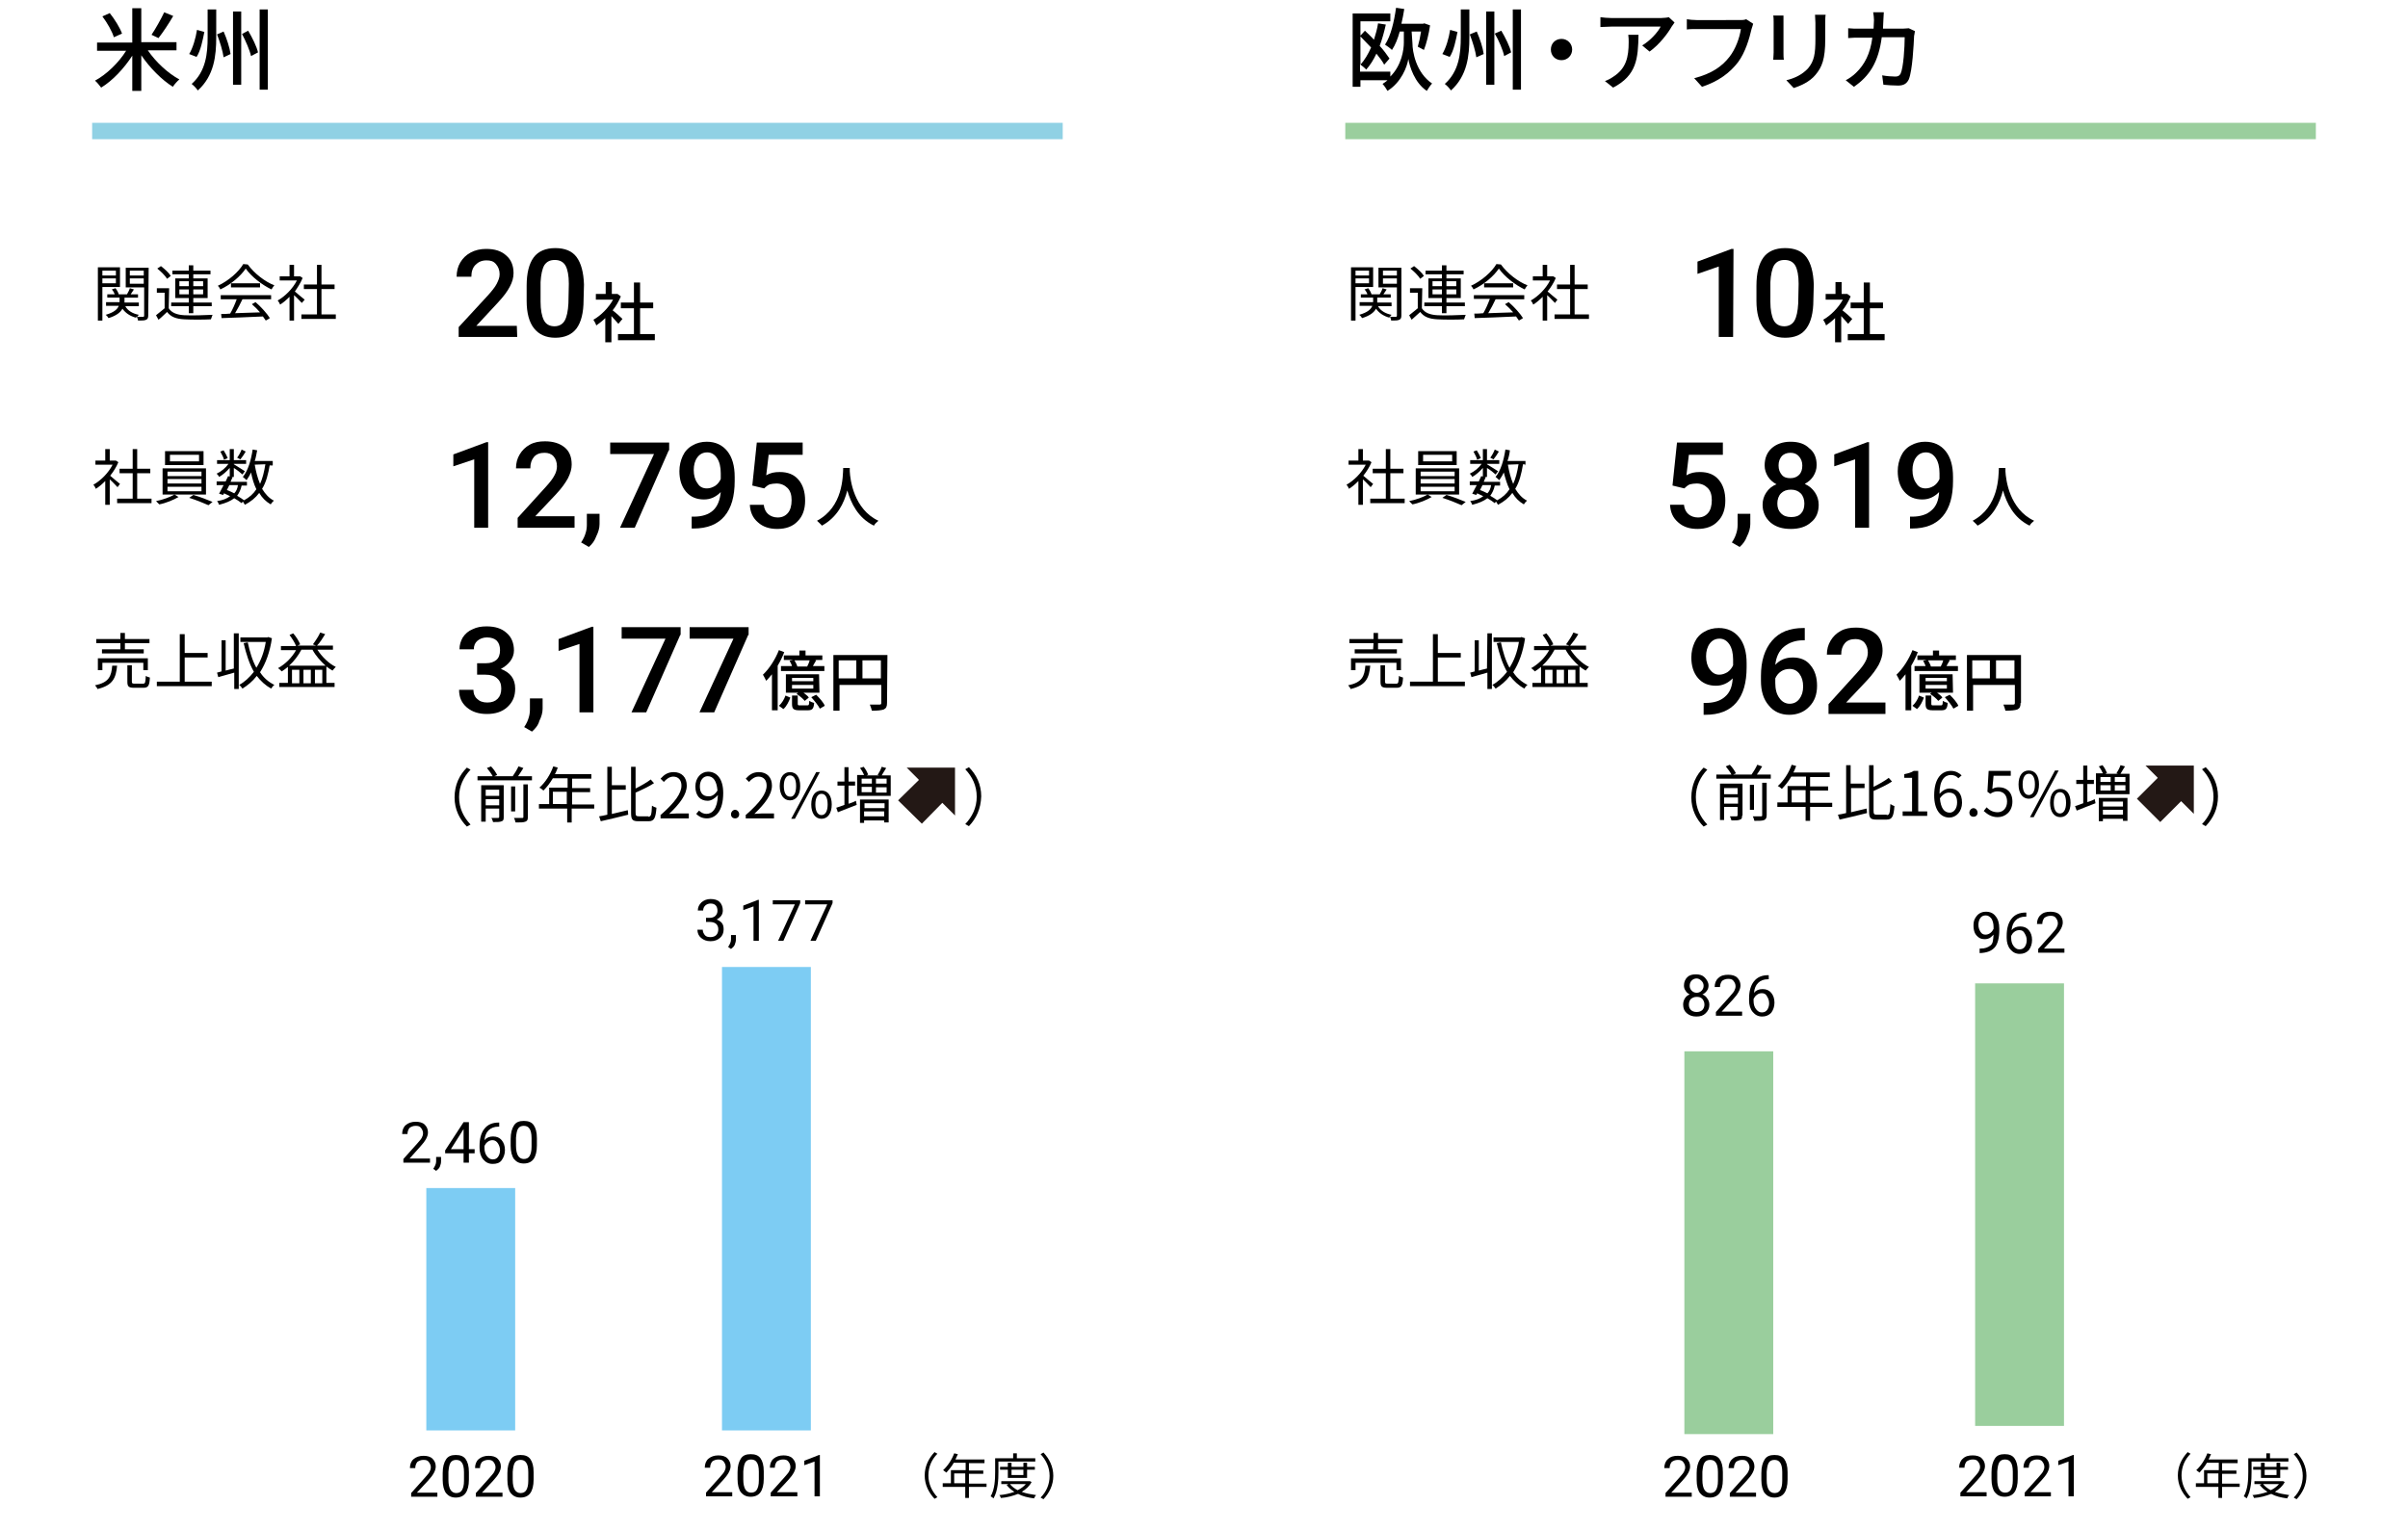 <?xml version="1.0" encoding="utf-8"?>
<!-- Generator: Adobe Illustrator 26.3.1, SVG Export Plug-In . SVG Version: 6.00 Build 0)  -->
<svg version="1.1" id="レイヤー_1" xmlns="http://www.w3.org/2000/svg" xmlns:xlink="http://www.w3.org/1999/xlink" x="0px"
	 y="0px" viewBox="0 0 588 374" style="enable-background:new 0 0 588 374;" xml:space="preserve">
<style type="text/css">
	.st0{fill:#90D1E4;}
	.st1{fill:#231815;}
	.st2{fill:#7DCCF3;}
	.st3{fill:#9ACE9D;}
</style>
<g>
	<g>
		<path d="M126.3,82.3H112v-2.4l7.1-7.7c1-1.1,1.8-2.1,2.2-2.9s0.7-1.5,0.7-2.3c0-1-0.3-1.8-0.9-2.5s-1.3-0.9-2.3-0.9
			c-1.2,0-2,0.4-2.7,1.1s-1,1.7-1,2.9h-3.6c0-1.3,0.3-2.5,0.9-3.5s1.4-1.8,2.5-2.4s2.4-0.9,3.8-0.9c2.1,0,3.7,0.5,4.9,1.6
			c1.2,1,1.8,2.5,1.8,4.3c0,1.1-0.3,2.2-0.9,3.3c-0.6,1.2-1.6,2.5-3,4l-5.2,5.6h9.9L126.3,82.3L126.3,82.3z"/>
		<path d="M142.5,73.3c0,3.1-0.6,5.4-1.7,6.9s-2.9,2.3-5.2,2.3s-4-0.8-5.2-2.3s-1.8-3.8-1.8-6.7v-3.7c0-3.1,0.6-5.4,1.7-6.9
			s2.9-2.3,5.3-2.3c2.3,0,4.1,0.7,5.2,2.2c1.1,1.5,1.7,3.7,1.8,6.7L142.5,73.3L142.5,73.3z M138.9,69.3c0-2-0.3-3.5-0.8-4.4
			s-1.4-1.4-2.6-1.4c-1.2,0-2,0.4-2.6,1.3c-0.5,0.9-0.8,2.3-0.9,4.1v4.8c0,2,0.3,3.5,0.8,4.5s1.4,1.5,2.6,1.5c1.1,0,2-0.5,2.5-1.4
			s0.8-2.3,0.9-4.2L138.9,69.3L138.9,69.3z"/>
		<path d="M151,79.1c-0.4-0.5-1.1-1.2-1.7-1.9v6.4h-1.5v-5.9c-0.7,0.7-1.5,1.3-2.2,1.8c-0.1-0.4-0.5-1.1-0.7-1.4
			c1.8-1,3.7-2.9,4.8-4.9h-4.2v-1.4h2.4v-2.9h1.5v2.9h1.1h0.3l0.8,0.6c-0.5,1.2-1.2,2.4-2,3.4c0.8,0.6,2.1,1.8,2.4,2.1L151,79.1z
			 M159.9,81.6v1.5h-9v-1.5h3.9v-6.3h-3.2v-1.4h3.2V69h1.5v4.9h3.2v1.4h-3.2v6.3C156.3,81.6,159.9,81.6,159.9,81.6z"/>
		<path d="M207.5,114.3c0,0.2,0,0.5,0,0.8c0.1,2.1,1,9.3,7,12.1c-0.5,0.4-0.9,0.8-1.1,1.2c-3.9-1.9-5.6-5.5-6.5-8.6
			c-0.8,3.1-2.4,6.5-6.2,8.6c-0.3-0.4-0.8-0.8-1.2-1.2c6.4-3.4,6.3-10.8,6.4-12.9C205.9,114.3,207.5,114.3,207.5,114.3z"/>
		<path d="M191.5,159.3c-0.4,1.1-1,2.3-1.6,3.3v10.9h-1.4v-8.8c-0.5,0.6-0.9,1.1-1.4,1.6c-0.1-0.3-0.6-1.1-0.8-1.5
			c1.5-1.4,3-3.7,3.9-6L191.5,159.3z M190.2,172.4c0.7-0.6,1.3-1.6,1.6-2.5l1.2,0.5c-0.4,1-0.9,2.1-1.7,2.8L190.2,172.4z
			 M195.2,160.1v-1.2h1.5v1.2h4.1v1.1H199l0.3,0.1c-0.3,0.5-0.6,1-0.8,1.4h2.8v1.2h-10.6v-1.2h2.7c-0.1-0.4-0.4-0.9-0.6-1.3l0.9-0.2
			h-2.3v-1.1H195.2L195.2,160.1z M200.1,169.2h-3.9c0.5,0.4,1.1,0.8,1.3,1.2l-1,0.8c-0.4-0.5-1.2-1.2-2-1.7l0.4-0.3h-3v-4.5h8.1
			L200.1,169.2L200.1,169.2z M198.6,165.6h-5.2v0.8h5.2V165.6z M198.6,167.3h-5.2v0.9h5.2V167.3z M197.1,172.3
			c0.4,0,0.5-0.1,0.5-1.1c0.3,0.2,0.8,0.4,1.2,0.5c-0.1,1.5-0.5,1.8-1.6,1.8h-2c-1.5,0-1.8-0.4-1.8-1.6v-2h1.4v2
			c0,0.4,0.1,0.4,0.6,0.4L197.1,172.3L197.1,172.3z M197.1,162.8c0.2-0.4,0.5-1,0.6-1.5H194c0.3,0.5,0.6,1.1,0.7,1.5h-0.1H197.1z
			 M199.3,169.7c0.8,0.8,1.8,1.9,2.1,2.7l-1.2,0.7c-0.4-0.8-1.3-1.9-2.1-2.8L199.3,169.7z"/>
		<path d="M216.6,171.7c0,0.9-0.2,1.3-0.8,1.6c-0.6,0.2-1.5,0.3-2.9,0.3c-0.1-0.4-0.3-1.1-0.5-1.5c1,0,2,0,2.4,0
			c0.3,0,0.4-0.1,0.4-0.4v-4.4H205v6.3h-1.5V160h13.2L216.6,171.7L216.6,171.7z M204.8,165.7h4.3v-4.4h-4.3V165.7z M215.1,165.7
			v-4.4h-4.5v4.4H215.1z"/>
	</g>
</g>
<g>
	<g>
		<path d="M36.1,12.3c1.9,2.8,4.9,5.6,7.7,7.1c-0.5,0.4-1.2,1.2-1.6,1.8c-2.7-1.7-5.6-4.6-7.7-7.7v8.7h-2.2v-8.6
			c-2,3.1-4.8,6.1-7.6,7.8c-0.4-0.5-1-1.3-1.5-1.7c2.8-1.5,5.8-4.4,7.6-7.3h-7.1v-2h8.6V2h2.2v8.3h8.6v2H36.1L36.1,12.3z M27.8,9.1
			C27.4,7.7,26.2,5.6,25,4l1.8-0.8c1.2,1.5,2.5,3.6,3,5L27.8,9.1z M42.3,3.9c-1.1,1.9-2.5,4-3.6,5.4L37,8.5C38,7,39.3,4.7,40.1,3
			L42.3,3.9z"/>
		<path d="M49.9,7.8c-0.4,2-0.9,4.6-1.9,6.1l-1.8-0.7c0.9-1.5,1.6-3.9,1.9-5.9L49.9,7.8z M52.8,2.3v6.8c0,4.5-0.5,9.4-4.5,13
			c-0.3-0.5-1-1.2-1.5-1.6c3.5-3.1,3.9-7.5,3.9-11.4V2.3H52.8z M54.6,7.7c0.8,1.8,1.5,4,1.7,5.5L54.6,14c-0.2-1.5-0.9-3.8-1.6-5.6
			L54.6,7.7z M58.9,2.8v17.9h-2V2.8H58.9z M60.6,7.5c1,1.7,2.1,3.9,2.4,5.3l-1.7,0.9C61,12.3,60,10,59.1,8.3L60.6,7.5z M65.4,2.3
			v19.6h-2V2.3H65.4z"/>
	</g>
</g>
<g>
	<g>
		<path d="M25,70.1v8.2h-1.1v-13h5.4v4.8C29.3,70.1,25,70.1,25,70.1z M25,66.1v1.2h3.3v-1.2H25z M28.3,69.3V68H25v1.2h3.3V69.3z
			 M36.2,77c0,0.6-0.1,0.9-0.5,1.1s-1,0.2-2,0.2c0-0.3-0.2-0.7-0.3-1c-0.1,0.1-0.1,0.2-0.2,0.3c-1.5-0.4-2.6-1.2-3.3-2.2
			c-0.4,0.8-1.4,1.7-3.4,2.3c-0.1-0.2-0.4-0.6-0.7-0.8c2.1-0.6,2.9-1.4,3.2-2.2h-3.1v-0.9h3.3v-0.1v-1h-3v-0.8H28
			c-0.1-0.4-0.4-0.9-0.7-1.2l0.9-0.3c0.4,0.5,0.7,1.1,0.8,1.5h2c0.3-0.5,0.6-1.1,0.7-1.5l1,0.3c-0.3,0.4-0.5,0.8-0.8,1.2h1.8v0.8
			h-3.3v1.1v0.1h3.5v0.9h-3.3c0.6,1.1,1.8,1.8,3.3,2.1c-0.1,0.1-0.3,0.3-0.4,0.5c0.6,0,1.2,0,1.4,0s0.3-0.1,0.3-0.3v-6.9h-4.5v-4.8
			h5.6L36.2,77L36.2,77z M31.7,66.1v1.2h3.4v-1.2H31.7z M35.1,69.3V68h-3.4v1.3H35.1z"/>
		<path d="M41.2,75.3c0.7,1.1,2,1.6,3.8,1.7c1.7,0.1,5.1,0,6.9-0.1c-0.1,0.3-0.3,0.8-0.4,1.1c-1.7,0.1-4.8,0.1-6.5,0
			c-2-0.1-3.3-0.6-4.2-1.8c-0.7,0.6-1.3,1.3-2.1,1.9L38.1,77c0.6-0.5,1.4-1.1,2.1-1.7v-3.8h-1.9v-1.1h3L41.2,75.3L41.2,75.3z
			 M40.8,68.1c-0.5-0.8-1.5-1.8-2.4-2.5l0.9-0.6c0.9,0.7,2,1.7,2.4,2.4L40.8,68.1z M46.1,74.8h-4.3v-0.9h4.3v-1.1h-3.3V68h3.3v-1h-4
			v-0.9h4v-1.3h1.1v1.3h4.2V67h-4.2v1h3.5v4.8h-3.5v1.1h4.5v0.9h-4.5v1.7h-1.1V74.8z M43.8,69.9h2.3v-1.2h-2.3V69.9z M46.1,71.9
			v-1.2h-2.3v1.2H46.1z M47.2,68.7v1.2h2.4v-1.2H47.2z M49.6,70.7h-2.4v1.2h2.4V70.7z"/>
		<path d="M60.5,64.6c1.6,2.2,4.2,4.2,6.5,5.1c-0.3,0.3-0.5,0.7-0.7,1c-2.3-1.1-4.9-3.1-6.3-5.1c-1.2,1.8-3.6,3.9-6.2,5.1
			c-0.1-0.3-0.4-0.7-0.6-0.9c2.6-1.2,5.1-3.4,6.2-5.3L60.5,64.6L60.5,64.6z M53.9,72.1h12.3v1h-7c-0.5,1.1-1.2,2.4-1.8,3.4
			c1.9-0.1,4-0.1,6.1-0.2c-0.6-0.7-1.3-1.4-2-2l0.9-0.5c1.4,1.2,2.8,2.8,3.5,3.9l-1,0.6c-0.2-0.3-0.4-0.6-0.7-1
			c-3.7,0.2-7.6,0.3-10.1,0.4l-0.1-1c0.6,0,1.4,0,2.2-0.1c0.6-1,1.2-2.4,1.6-3.5h-3.9L53.9,72.1z M63.5,69.2v1h-7.1v-1H63.5z"/>
		<path d="M73.7,74c-0.4-0.4-1.2-1.3-1.9-1.9v6.2h-1.1v-5.8c-0.8,0.8-1.5,1.4-2.3,1.9c-0.1-0.3-0.4-0.8-0.6-1c1.8-1,3.7-2.9,4.7-4.9
			h-4.2v-1h2.4v-2.8h1.1v2.8h1.3h0.2l0.6,0.4c-0.5,1.2-1.2,2.3-1.9,3.3c0.7,0.6,2,1.7,2.4,2L73.7,74z M82,76.8v1.1h-8.4v-1.1h3.8
			v-6.2h-3.2v-1.1h3.2v-4.8h1.1v4.8h3.2v1.1h-3.2v6.2H82z"/>
		<path d="M28.7,119c-0.4-0.4-1.2-1.3-1.9-1.9v6.2h-1.1v-5.8c-0.8,0.8-1.5,1.4-2.3,1.9c-0.1-0.3-0.4-0.8-0.6-1
			c1.8-1,3.7-2.9,4.7-4.9h-4.2v-1h2.4v-2.8h1.1v2.8h1.3h0.2l0.6,0.4c-0.5,1.2-1.2,2.3-2,3.3c0.7,0.6,2,1.7,2.4,2L28.7,119z
			 M37,121.8v1.1h-8.4v-1.1h3.8v-6.2h-3.2v-1.1h3.2v-4.8h1.1v4.8h3.2v1.1h-3.2v6.2H37z"/>
		<path d="M42.6,120.8l1,0.6c-1.2,0.7-3.1,1.5-4.7,1.8c-0.2-0.2-0.6-0.6-0.8-0.8C39.7,122.1,41.6,121.4,42.6,120.8h-2.9v-6.4h10.6
			v6.4H42.6L42.6,120.8z M49.7,113.6h-9.4v-3.4h9.4L49.7,113.6z M40.9,116.3h8.3v-1.1h-8.3V116.3z M40.9,118.1h8.3V117h-8.3V118.1z
			 M40.9,120h8.3v-1.1h-8.3V120z M48.6,111.1h-7.1v1.6h7.1V111.1z M47.2,120.9c1.5,0.4,3.5,1.2,4.7,1.7l-1,0.8
			c-1.1-0.5-3.1-1.3-4.7-1.8L47.2,120.9z"/>
		<path d="M65.9,113.4c-0.4,2.4-0.9,4.4-1.9,6c0.8,1.3,1.7,2.3,2.9,2.9c-0.3,0.2-0.6,0.6-0.8,0.9c-1.2-0.7-2.1-1.6-2.8-2.8
			c-0.9,1.2-2,2.1-3.5,2.9c-0.1-0.2-0.3-0.5-0.5-0.8l-0.3,0.4c-0.5-0.4-1.1-0.8-1.8-1.2c-0.9,0.7-2.1,1.2-3.7,1.6
			c-0.1-0.3-0.3-0.7-0.5-0.9c1.4-0.2,2.4-0.6,3.2-1.2c-0.5-0.2-1-0.5-1.5-0.7l-0.2,0.4l-1-0.3c0.3-0.6,0.7-1.3,1.1-2.1h-1.7v-0.9
			h2.2c0.2-0.4,0.4-0.9,0.6-1.3l0.4,0.1v-2.1c-0.8,0.9-1.7,1.7-2.6,2.2c-0.1-0.3-0.4-0.6-0.6-0.8c1.1-0.5,2.2-1.4,2.9-2.4H53v-0.9
			h3.1v-2.7h1v2.7h3v0.9h-3v0.1c0.6,0.4,2.3,1.4,2.7,1.7l-0.6,0.8c-0.4-0.4-1.3-1.1-2.1-1.6v2.2h-0.6l0.3,0.1
			c-0.2,0.3-0.3,0.7-0.5,1.1h4v0.9H59c-0.2,1-0.6,1.8-1.1,2.5c0.7,0.4,1.3,0.8,1.7,1.1c1.3-0.7,2.3-1.6,3-2.7
			c-0.6-1.2-1-2.6-1.3-4.1c-0.3,0.7-0.7,1.3-1.1,1.9c-0.2-0.2-0.6-0.6-0.9-0.8c1.3-1.6,2-4.1,2.4-6.7l1.1,0.2
			c-0.2,0.9-0.3,1.8-0.6,2.6h4.4v1.1h-0.7V113.4z M54.7,112.3c-0.1-0.5-0.5-1.3-0.9-2l0.8-0.3c0.4,0.6,0.8,1.4,1,1.9L54.7,112.3z
			 M56,118.5c-0.2,0.4-0.4,0.8-0.6,1.2c0.6,0.2,1.2,0.5,1.8,0.8c0.5-0.5,0.8-1.2,0.9-2H56z M60,110.3c-0.4,0.7-0.9,1.4-1.3,1.9
			l-0.8-0.4c0.4-0.5,0.9-1.4,1.1-2L60,110.3z M62.2,113.5c0.3,1.7,0.7,3.3,1.3,4.7c0.6-1.3,1-2.9,1.3-4.8L62.2,113.5L62.2,113.5z"/>
		<path d="M28.6,162.6c-0.3,3-1,4.8-4.8,5.7c-0.1-0.3-0.4-0.7-0.6-0.9c3.4-0.7,4-2.2,4.2-4.8H28.6L28.6,162.6z M29.4,157.1h-5.9v-1
			h5.9v-1.5h1.1v1.5h6v1h-6v1.5h4.6v1H24.9v-1h4.5V157.1L29.4,157.1z M35,163.7v-1.8H25v1.8h-1.1v-2.9h12.2v2.9H35z M34.9,167
			c0.6,0,0.6-0.3,0.7-1.9c0.3,0.2,0.7,0.3,1,0.4c-0.1,2-0.4,2.5-1.6,2.5h-2.2c-1.4,0-1.7-0.3-1.7-1.5v-4h1.1v4
			c0,0.4,0.1,0.5,0.7,0.5H34.9z"/>
		<path d="M51.7,166.5v1.1H38.3v-1.1h5.6v-11.6h1.2v4.6h5.6v1.1h-5.6v5.9H51.7L51.7,166.5z"/>
		<path d="M57.2,154.7h1.1v13.6h-1.1v-4c-1.4,0.4-2.8,0.8-3.9,1.1l-0.3-1.1c0.3-0.1,0.7-0.2,1.1-0.3v-7.6h1v7.4
			c0.6-0.2,1.3-0.3,2-0.5v-8.6H57.2z M66.4,155.9c-0.5,3.4-1.5,6.1-2.9,8.3c0.9,1.4,2.1,2.4,3.5,3.1c-0.3,0.2-0.6,0.6-0.8,0.9
			c-1.4-0.8-2.5-1.8-3.5-3.1c-1,1.3-2.2,2.3-3.5,3.1c-0.2-0.3-0.5-0.7-0.8-0.9c1.3-0.7,2.5-1.8,3.6-3.2c-1.1-1.9-1.9-4.4-2.5-7
			l1-0.2c0.5,2.3,1.1,4.4,2.1,6.2c1.1-1.7,1.9-3.8,2.3-6.3h-6.2v-1.1h6.6l0.2-0.1L66.4,155.9z"/>
		<path d="M77.5,158.7c1.1,1.7,2.8,3.4,4.5,4.2c-0.2,0.2-0.6,0.6-0.8,0.9c-0.5-0.3-1-0.6-1.5-1v4h2v1H68.2v-1h2.1v-3.9
			c-0.5,0.4-1,0.8-1.5,1.1c-0.2-0.2-0.6-0.6-0.9-0.8c1.8-1,3.4-2.6,4.4-4.4h-3.7v-1h3.7c-0.3-0.8-1-1.9-1.6-2.7l0.9-0.4
			c0.7,0.8,1.4,1.9,1.7,2.7l-0.7,0.3h4.6l-0.8-0.3c0.6-0.8,1.4-2,1.8-2.9l1.2,0.4c-0.6,1-1.3,2.1-2,2.8h3.9v1L77.5,158.7L77.5,158.7
			z M79.5,162.6c-1.2-1.1-2.4-2.4-3.2-3.9h-2.7c-0.8,1.5-1.8,2.8-3,3.9H79.5z M73.1,163.6h-1.8v3.3h1.8V163.6z M75.9,163.6h-1.8v3.3
			h1.8V163.6z M78.7,166.9v-3.3h-1.8v3.3H78.7z"/>
	</g>
</g>
<rect x="22.5" y="30" class="st0" width="237" height="4"/>
<g>
	<path d="M114,187.5l0.9,0.5c-1.7,1.8-2.8,4-2.8,6.7s1.1,4.9,2.8,6.7l-0.9,0.5c-1.8-1.8-3-4.2-3-7.1
		C111,191.7,112.2,189.3,114,187.5z"/>
	<path d="M236.6,201.8l-0.9-0.5c1.7-1.8,2.8-4,2.8-6.7s-1.1-4.9-2.8-6.7l0.9-0.5c1.8,1.8,3,4.2,3,7.1
		C239.5,197.6,238.4,199.9,236.6,201.8z"/>
</g>
<g>
	<polygon class="st1" points="233.2,199.2 233.2,187.5 221.4,187.5 224.4,190.5 219.3,195.5 225.1,201.2 230.1,196.1 	"/>
</g>
<g>
	<rect x="104.1" y="290.2" class="st2" width="21.7" height="59.2"/>
	<rect x="176.3" y="236.2" class="st2" width="21.7" height="113.2"/>
	<g>
		<path d="M228.2,354.7l0.7,0.4c-1.4,1.4-2.2,3.2-2.2,5.3s0.9,3.9,2.2,5.3l-0.7,0.4c-1.4-1.5-2.4-3.4-2.4-5.7
			S226.8,356.2,228.2,354.7z"/>
		<path d="M240.9,363.2h-4.3v2.7h-0.9v-2.7h-5.5v-0.9h2v-3.2h3.6v-1.8h-2.9c-0.5,0.9-1.2,1.7-1.8,2.4c-0.2-0.1-0.5-0.4-0.8-0.6
			c1.1-1,2.1-2.5,2.7-4.1l0.9,0.2c-0.2,0.4-0.4,0.9-0.6,1.3h7.1v0.9h-3.8v1.8h3.5v0.8h-3.5v2.4h4.3V363.2L240.9,363.2z M235.7,362.3
			v-2.4H233v2.4H235.7z"/>
		<path d="M243.8,357v2.6c0,1.8-0.1,4.5-1.2,6.4c-0.2-0.2-0.5-0.4-0.7-0.5c1-1.7,1.1-4.1,1.1-5.9v-3.4h4.4V355h0.9v1.2h4.5v0.8
			H243.8L243.8,357z M251.9,362c-0.5,1-1.4,1.8-2.4,2.4c1,0.4,2.2,0.6,3.5,0.8c-0.2,0.2-0.4,0.5-0.5,0.8c-1.5-0.2-2.8-0.5-3.9-1.1
			c-1.3,0.5-2.7,0.9-4.2,1c-0.1-0.2-0.2-0.6-0.4-0.7c1.3-0.1,2.6-0.4,3.7-0.8c-0.8-0.5-1.4-1-1.9-1.7l0.5-0.2h-1.8v-0.7h6.8h0.2
			L251.9,362z M246.1,361v-2h-1.9v-0.7h1.9v-1h0.9v1h2.9v-1h0.9v1h1.9v0.7h-1.9v2H246.1z M246.6,362.5c0.5,0.6,1.1,1.1,1.9,1.5
			c0.8-0.4,1.5-0.9,2-1.5H246.6z M247,359v1.3h2.9V359H247z"/>
		<path d="M254.8,366.2l-0.7-0.4c1.4-1.4,2.2-3.2,2.2-5.3s-0.9-3.9-2.2-5.3l0.7-0.4c1.4,1.5,2.4,3.4,2.4,5.7
			S256.2,364.7,254.8,366.2z"/>
	</g>
</g>
<g>
	<g>
		<path d="M423.2,82.3h-3.5V65.1l-5.2,1.8v-3l8.3-3.1h0.5L423.2,82.3L423.2,82.3z"/>
		<path d="M442.8,73.3c0,3.1-0.6,5.4-1.7,6.9c-1.1,1.6-2.9,2.3-5.2,2.3c-2.3,0-4-0.8-5.2-2.3s-1.8-3.8-1.8-6.7v-3.7
			c0-3.1,0.6-5.4,1.7-6.9s2.9-2.3,5.3-2.3c2.3,0,4.1,0.7,5.2,2.2s1.7,3.7,1.8,6.7L442.8,73.3L442.8,73.3z M439.2,69.3
			c0-2-0.3-3.5-0.8-4.4s-1.4-1.4-2.6-1.4s-2,0.4-2.6,1.3c-0.5,0.9-0.8,2.3-0.9,4.1v4.8c0,2,0.3,3.5,0.8,4.5s1.4,1.5,2.6,1.5
			c1.1,0,2-0.5,2.5-1.4s0.8-2.3,0.9-4.2L439.2,69.3L439.2,69.3z"/>
		<path d="M451.3,79.1c-0.4-0.5-1.1-1.2-1.7-1.9v6.4h-1.5v-5.9c-0.7,0.7-1.5,1.3-2.2,1.8c-0.1-0.4-0.5-1.1-0.7-1.4
			c1.8-1,3.7-2.9,4.8-4.9h-4.2v-1.4h2.4v-2.9h1.5v2.9h1.1h0.3l0.8,0.6c-0.5,1.2-1.2,2.4-2,3.4c0.8,0.6,2.1,1.8,2.4,2.1L451.3,79.1z
			 M460.2,81.6v1.5h-9v-1.5h3.9v-6.3h-3.2v-1.4h3.2V69h1.5v4.9h3.2v1.4h-3.2v6.3C456.6,81.6,460.2,81.6,460.2,81.6z"/>
		<path d="M489.7,114.3c0,0.2,0,0.5,0,0.8c0.1,2.1,1,9.3,7,12.1c-0.5,0.4-0.9,0.8-1.1,1.2c-3.9-1.9-5.6-5.5-6.5-8.6
			c-0.8,3.1-2.4,6.5-6.2,8.6c-0.3-0.4-0.8-0.8-1.2-1.2c6.4-3.4,6.3-10.8,6.4-12.9C488.1,114.3,489.7,114.3,489.7,114.3z"/>
		<path d="M468.3,159.3c-0.4,1.1-1,2.3-1.6,3.3v10.9h-1.4v-8.8c-0.5,0.6-0.9,1.1-1.4,1.6c-0.1-0.3-0.6-1.1-0.8-1.5
			c1.5-1.4,3-3.7,3.9-6L468.3,159.3z M467,172.4c0.7-0.6,1.3-1.6,1.6-2.5l1.2,0.5c-0.4,1-0.9,2.1-1.7,2.8L467,172.4z M472,160.1
			v-1.2h1.5v1.2h4.1v1.1h-1.8l0.3,0.1c-0.3,0.5-0.6,1-0.8,1.4h2.8v1.2h-10.6v-1.2h2.7c-0.1-0.4-0.4-0.9-0.6-1.3l0.9-0.2h-2.3v-1.1
			H472L472,160.1z M476.9,169.2H473c0.5,0.4,1.1,0.8,1.3,1.2l-1,0.8c-0.4-0.5-1.2-1.2-2-1.7l0.4-0.3h-3v-4.5h8.1L476.9,169.2
			L476.9,169.2z M475.4,165.6h-5.2v0.8h5.2V165.6z M475.4,167.3h-5.2v0.9h5.2V167.3z M473.9,172.3c0.4,0,0.5-0.1,0.5-1.1
			c0.3,0.2,0.8,0.4,1.2,0.5c-0.1,1.5-0.5,1.8-1.6,1.8h-2c-1.5,0-1.8-0.4-1.8-1.6v-2h1.4v2c0,0.4,0.1,0.4,0.6,0.4L473.9,172.3
			L473.9,172.3z M473.9,162.8c0.2-0.4,0.5-1,0.6-1.5h-3.7c0.3,0.5,0.6,1.1,0.7,1.5h-0.1H473.9z M476.1,169.7
			c0.8,0.8,1.8,1.9,2.1,2.7l-1.2,0.7c-0.4-0.8-1.3-1.9-2.1-2.8L476.1,169.7z"/>
		<path d="M493.4,171.7c0,0.9-0.2,1.3-0.8,1.6c-0.6,0.2-1.5,0.3-2.9,0.3c-0.1-0.4-0.3-1.1-0.5-1.5c1,0,2,0,2.4,0
			c0.3,0,0.4-0.1,0.4-0.4v-4.4h-10.2v6.3h-1.5V160h13.2v11.7H493.4z M481.6,165.7h4.3v-4.4h-4.3V165.7z M491.9,165.7v-4.4h-4.5v4.4
			H491.9z"/>
	</g>
</g>
<g>
	<g>
		<path d="M344.9,10.6c0,1.9,0.8,7.1,4.8,9.8c-0.4,0.4-1,1.3-1.3,1.8c-3-2-4.2-6-4.5-7.8c-0.3,1.9-1.7,5.7-5.1,7.8
			c-0.2-0.4-0.8-1.3-1.2-1.7c0.4-0.3,0.8-0.5,1.2-0.9h-6.6v1.6h-1.9V3.3h9.2v1.9h-7.3v3.5l1.1-1.2c0.7,0.7,1.5,1.4,2.2,2.2
			c0.4-1.3,0.8-2.6,1-4l1.9,0.3c-0.4,1.8-0.9,3.6-1.5,5.2c1,1.1,1.8,2.2,2.4,3.1l-1.3,1.5c-0.4-0.8-1.1-1.7-1.9-2.7
			c-0.7,1.5-1.5,2.8-2.5,3.9c-0.3-0.4-1.1-1-1.5-1.3v1.8h7.4v1.2c2.8-2.8,3.3-6.6,3.3-8.3V7.7h-1c-0.5,1.8-1.1,3.3-1.9,4.5
			c-0.3-0.3-1.2-1-1.7-1.3c1.4-2.1,2.2-5.5,2.7-9l2,0.3c-0.2,1.2-0.4,2.4-0.7,3.6h5.3l0.3-0.1l1.4,0.5c-0.3,2.1-0.9,4.5-1.5,6
			l-1.5-0.8c0.3-1,0.6-2.4,0.8-3.7h-2.3L344.9,10.6L344.9,10.6z M332.2,15.8c1-1.1,1.9-2.6,2.6-4.2c-0.9-0.9-1.8-1.9-2.6-2.7V15.8z"
			/>
		<path d="M355.9,7.8c-0.4,2-0.9,4.6-1.9,6.1l-1.8-0.7c0.9-1.5,1.6-3.9,1.9-5.9L355.9,7.8z M358.8,2.3v6.8c0,4.5-0.5,9.4-4.5,13
			c-0.3-0.5-1-1.2-1.5-1.6c3.5-3.1,3.9-7.5,3.9-11.4V2.3H358.8z M360.6,7.7c0.8,1.8,1.5,4,1.7,5.5l-1.8,0.8
			c-0.2-1.5-0.9-3.8-1.6-5.6L360.6,7.7z M364.9,2.8v17.9h-2V2.8H364.9z M366.6,7.5c1,1.7,2.1,3.9,2.4,5.3l-1.7,0.9
			c-0.3-1.5-1.3-3.8-2.3-5.5L366.6,7.5z M371.4,2.3v19.6h-2V2.3H371.4z"/>
		<path d="M383.9,12.1c0,1.4-1.1,2.6-2.6,2.6s-2.6-1.1-2.6-2.6s1.1-2.6,2.6-2.6S383.9,10.7,383.9,12.1z"/>
		<path d="M408.2,6.5c-0.9,1.6-3,4.4-5.4,6.1l-1.8-1.5c1.9-1.1,3.9-3.3,4.5-4.6h-12.1c-0.9,0-1.6,0.1-2.6,0.1V4.2
			c0.8,0.1,1.7,0.2,2.6,0.2h12.3c0.5,0,1.5-0.1,1.8-0.2l1.4,1.3C408.7,5.8,408.4,6.2,408.2,6.5z M393.9,21.4l-2-1.6
			c0.6-0.2,1.4-0.6,2.1-1.1c3.1-2,3.7-4.8,3.7-8.4c0-0.6,0-1.1-0.1-1.8h2.5C400,14.2,399.7,18.4,393.9,21.4z"/>
		<path d="M427.7,7.1c-0.5,2.2-1.5,5.7-3.3,8.1c-2,2.6-4.8,4.7-8.8,6l-1.9-2.1c4.3-1.1,6.8-2.9,8.6-5.2c1.5-1.9,2.5-4.7,2.8-6.8
			h-10.8c-0.9,0-1.8,0-2.4,0.1V4.7c0.6,0.1,1.6,0.2,2.4,0.2H425c0.4,0,0.9,0,1.4-0.2l1.7,1.1C428,6.1,427.9,6.6,427.7,7.1z"/>
		<path d="M435.5,5.4v7.4c0,0.6,0,1.3,0.1,1.8H433c0-0.4,0.1-1.1,0.1-1.8V5.4c0-0.4,0-1.2-0.1-1.6h2.5
			C435.5,4.2,435.5,4.8,435.5,5.4z M445.7,5.6v3.9c0,5-0.8,6.9-2.4,8.8c-1.4,1.7-3.7,2.7-5.3,3.2l-1.8-1.9c2.1-0.5,3.9-1.4,5.3-2.9
			c1.5-1.8,1.8-3.5,1.8-7.3V5.6c0-0.8-0.1-1.5-0.1-2h2.6C445.7,4.1,445.7,4.8,445.7,5.6z"/>
		<path d="M459.9,4.8c0,0.7-0.1,1.5-0.1,2.2h4.8c0.6,0,1.1-0.1,1.5-0.1l1.5,0.7c-0.1,0.4-0.1,0.9-0.2,1.1c-0.1,2.2-0.4,8.5-1.3,10.7
			c-0.5,1-1.2,1.5-2.6,1.5c-1.2,0-2.5-0.1-3.6-0.2l-0.3-2.3c1.1,0.2,2.3,0.3,3.2,0.3c0.7,0,1-0.2,1.3-0.7c0.7-1.5,1-6.5,1-8.9h-5.6
			c-0.8,6.1-3,9.5-6.8,12.1l-2-1.6c0.8-0.4,1.8-1.1,2.5-1.8c2.1-2,3.5-4.7,4-8.6H454c-0.8,0-1.8,0-2.7,0.1V6.9
			C452.1,7,453.1,7,454,7h3.5c0-0.7,0.1-1.4,0.1-2.1c0-0.5-0.1-1.4-0.2-1.9h2.6C460,3.5,459.9,4.3,459.9,4.8z"/>
	</g>
</g>
<g>
	<g>
		<path d="M331,70.1v8.2h-1.1v-13h5.4v4.8C335.3,70.1,331,70.1,331,70.1z M331,66.1v1.2h3.3v-1.2H331z M334.3,69.3V68H331v1.2h3.3
			V69.3z M342.2,77c0,0.6-0.1,0.9-0.5,1.1s-1,0.2-2,0.2c0-0.3-0.2-0.7-0.3-1c-0.1,0.1-0.1,0.2-0.1,0.3c-1.5-0.4-2.6-1.2-3.3-2.2
			c-0.4,0.8-1.4,1.7-3.4,2.3c-0.1-0.2-0.4-0.6-0.7-0.8c2.1-0.6,2.9-1.4,3.2-2.2H332v-0.9h3.3v-0.1v-1h-3v-0.8h1.6
			c-0.1-0.4-0.4-0.9-0.7-1.2l0.9-0.3c0.4,0.5,0.7,1.1,0.8,1.5h2c0.3-0.5,0.6-1.1,0.7-1.5l1,0.3c-0.3,0.4-0.5,0.8-0.8,1.2h1.8v0.8
			h-3.3v1.1v0.1h3.5v0.9h-3.3c0.6,1.1,1.8,1.8,3.3,2.1c-0.1,0.1-0.3,0.3-0.4,0.5c0.6,0,1.2,0,1.4,0c0.2,0,0.3-0.1,0.3-0.3v-6.9h-4.5
			v-4.8h5.6V77z M337.7,66.1v1.2h3.4v-1.2H337.7z M341.1,69.3V68h-3.4v1.3H341.1z"/>
		<path d="M347.2,75.3c0.7,1.1,2,1.6,3.8,1.7c1.6,0.1,5.1,0,6.9-0.1c-0.1,0.3-0.3,0.8-0.4,1.1c-1.7,0.1-4.8,0.1-6.5,0
			c-2-0.1-3.3-0.6-4.2-1.8c-0.7,0.6-1.4,1.3-2.1,1.9l-0.6-1.1c0.6-0.5,1.4-1.1,2.1-1.7v-3.8h-1.9v-1.1h3L347.2,75.3L347.2,75.3z
			 M346.8,68.1c-0.5-0.8-1.5-1.8-2.4-2.5l0.9-0.6c0.9,0.7,2,1.7,2.4,2.4L346.8,68.1z M352.1,74.8h-4.3v-0.9h4.3v-1.1h-3.3V68h3.3v-1
			h-4v-0.9h4v-1.3h1.1v1.3h4.2V67h-4.2v1h3.5v4.8h-3.5v1.1h4.5v0.9h-4.5v1.7h-1.1V74.8z M349.8,69.9h2.3v-1.2h-2.3V69.9z
			 M352.1,71.9v-1.2h-2.3v1.2H352.1z M353.2,68.7v1.2h2.4v-1.2H353.2z M355.6,70.7h-2.4v1.2h2.4V70.7z"/>
		<path d="M366.5,64.6c1.6,2.2,4.2,4.2,6.5,5.1c-0.3,0.3-0.5,0.7-0.7,1c-2.3-1.1-4.9-3.1-6.3-5.1c-1.2,1.8-3.6,3.9-6.2,5.1
			c-0.1-0.3-0.4-0.7-0.6-0.9c2.6-1.2,5.1-3.4,6.2-5.3L366.5,64.6L366.5,64.6z M359.9,72.1h12.3v1h-7c-0.5,1.1-1.2,2.4-1.8,3.4
			c1.9-0.1,4-0.1,6.1-0.2c-0.6-0.7-1.3-1.4-2-2l0.9-0.5c1.4,1.2,2.8,2.8,3.5,3.9l-1,0.6c-0.2-0.3-0.4-0.6-0.7-1
			c-3.7,0.2-7.6,0.3-10.1,0.4l-0.1-1.1c0.6,0,1.4,0,2.2-0.1c0.6-1,1.2-2.4,1.6-3.5h-3.9V72.1L359.9,72.1z M369.5,69.2v1h-7.1v-1
			H369.5z"/>
		<path d="M379.7,74c-0.4-0.4-1.2-1.3-1.9-1.9v6.2h-1.1v-5.8c-0.8,0.8-1.5,1.4-2.3,1.9c-0.1-0.3-0.4-0.8-0.6-1
			c1.8-1,3.7-2.9,4.7-4.9h-4.2v-1h2.4v-2.8h1.1v2.8h1.3h0.2l0.6,0.4c-0.5,1.2-1.2,2.3-2,3.3c0.7,0.6,2,1.7,2.4,2L379.7,74z
			 M388,76.8v1.1h-8.4v-1.1h3.8v-6.2h-3.2v-1.1h3.2v-4.8h1.1v4.8h3.2v1.1h-3.2v6.2H388z"/>
		<path d="M334.7,119c-0.4-0.4-1.2-1.3-1.9-1.9v6.2h-1.1v-5.8c-0.8,0.8-1.5,1.4-2.3,1.9c-0.1-0.3-0.4-0.8-0.6-1
			c1.8-1,3.7-2.9,4.7-4.9h-4.2v-1h2.4v-2.8h1.1v2.8h1.3h0.2l0.6,0.4c-0.5,1.2-1.2,2.3-2,3.3c0.7,0.6,2,1.7,2.4,2L334.7,119z
			 M343,121.8v1.1h-8.4v-1.1h3.8v-6.2h-3.2v-1.1h3.2v-4.8h1.1v4.8h3.2v1.1h-3.2v6.2H343z"/>
		<path d="M348.6,120.8l1,0.6c-1.2,0.7-3.1,1.5-4.7,1.8c-0.2-0.2-0.6-0.6-0.8-0.8C345.7,122.1,347.6,121.4,348.6,120.8h-2.9v-6.4
			h10.6v6.4H348.6L348.6,120.8z M355.7,113.6h-9.4v-3.4h9.4V113.6z M346.9,116.3h8.3v-1.1h-8.3V116.3z M346.9,118.1h8.3V117h-8.3
			V118.1z M346.9,120h8.3v-1.1h-8.3V120z M354.6,111.1h-7.1v1.6h7.1V111.1z M353.2,120.9c1.5,0.4,3.5,1.2,4.7,1.7l-1,0.8
			c-1.1-0.5-3.1-1.3-4.7-1.8L353.2,120.9z"/>
		<path d="M371.9,113.4c-0.4,2.4-0.9,4.4-1.9,6c0.8,1.3,1.7,2.3,2.9,2.9c-0.3,0.2-0.6,0.6-0.8,0.9c-1.2-0.7-2.1-1.6-2.8-2.8
			c-0.9,1.2-2,2.1-3.5,2.9c-0.1-0.2-0.3-0.5-0.5-0.8l-0.3,0.4c-0.5-0.4-1.1-0.8-1.8-1.2c-0.9,0.7-2.1,1.2-3.7,1.6
			c-0.1-0.3-0.3-0.7-0.5-0.9c1.4-0.2,2.4-0.6,3.2-1.2c-0.5-0.2-1-0.5-1.5-0.7l-0.2,0.4l-1-0.3c0.3-0.6,0.7-1.3,1.1-2.1h-1.7v-0.9
			h2.2c0.2-0.4,0.4-0.9,0.6-1.3l0.4,0.1v-2.1c-0.8,0.9-1.7,1.7-2.6,2.2c-0.1-0.3-0.4-0.6-0.6-0.8c1.1-0.5,2.2-1.4,2.9-2.4H359v-0.9
			h3.1v-2.7h1v2.7h3v0.9h-3v0.1c0.6,0.4,2.3,1.4,2.7,1.7l-0.6,0.8c-0.4-0.4-1.3-1.1-2.1-1.6v2.2h-0.6l0.3,0.1
			c-0.2,0.3-0.3,0.7-0.5,1.1h4v0.9H365c-0.2,1-0.6,1.8-1.1,2.5c0.7,0.4,1.3,0.8,1.7,1.1c1.3-0.7,2.3-1.6,3-2.7
			c-0.6-1.2-1-2.6-1.4-4.1c-0.3,0.7-0.7,1.3-1.1,1.9c-0.2-0.2-0.6-0.6-0.9-0.8c1.3-1.6,2-4.1,2.4-6.7l1.1,0.2
			c-0.1,0.9-0.3,1.8-0.6,2.6h4.4v1.1C372.8,113.4,371.9,113.4,371.9,113.4z M360.7,112.3c-0.1-0.5-0.5-1.3-0.9-2l0.8-0.3
			c0.4,0.6,0.8,1.4,1,1.9L360.7,112.3z M362,118.5c-0.2,0.4-0.4,0.8-0.6,1.2c0.6,0.2,1.2,0.5,1.8,0.8c0.5-0.5,0.8-1.2,0.9-2
			C364.1,118.5,362,118.5,362,118.5z M366,110.3c-0.4,0.7-0.9,1.4-1.3,1.9l-0.8-0.4c0.4-0.5,0.9-1.4,1.1-2L366,110.3z M368.2,113.5
			c0.3,1.7,0.7,3.3,1.3,4.7c0.6-1.3,1-2.9,1.3-4.8L368.2,113.5L368.2,113.5z"/>
		<path d="M334.6,162.6c-0.3,3-1,4.8-4.8,5.7c-0.1-0.3-0.4-0.7-0.6-0.9c3.4-0.7,4-2.2,4.2-4.8H334.6L334.6,162.6z M335.4,157.1h-5.9
			v-1h5.9v-1.5h1.1v1.5h6v1h-6v1.5h4.6v1h-10.3v-1h4.5L335.4,157.1L335.4,157.1z M341,163.7v-1.8h-10v1.8h-1.1v-2.9h12.2v2.9H341z
			 M340.9,167c0.6,0,0.6-0.3,0.7-1.9c0.3,0.2,0.7,0.3,1,0.4c-0.1,2-0.4,2.5-1.6,2.5h-2.2c-1.4,0-1.7-0.3-1.7-1.5v-4h1.1v4
			c0,0.4,0.1,0.5,0.7,0.5H340.9z"/>
		<path d="M357.7,166.5v1.1h-13.4v-1.1h5.6v-11.6h1.2v4.6h5.6v1.1h-5.6v5.9H357.7L357.7,166.5z"/>
		<path d="M363.2,154.7h1.1v13.6h-1.1v-4c-1.4,0.4-2.8,0.8-3.9,1.1l-0.3-1.1c0.3-0.1,0.7-0.2,1.1-0.3v-7.6h1v7.4
			c0.6-0.2,1.3-0.3,2-0.5L363.2,154.7L363.2,154.7z M372.4,155.9c-0.5,3.4-1.5,6.1-2.9,8.3c0.9,1.4,2.1,2.4,3.5,3.1
			c-0.3,0.2-0.6,0.6-0.8,0.9c-1.4-0.8-2.5-1.8-3.5-3.1c-1,1.3-2.2,2.3-3.5,3.1c-0.2-0.3-0.5-0.7-0.8-0.9c1.3-0.7,2.5-1.8,3.6-3.2
			c-1.1-1.9-1.9-4.4-2.5-7l1-0.2c0.5,2.3,1.1,4.4,2.1,6.2c1.1-1.7,1.9-3.8,2.3-6.3h-6.2v-1.1h6.6l0.2-0.1L372.4,155.9z"/>
		<path d="M383.5,158.7c1.1,1.7,2.8,3.4,4.5,4.2c-0.2,0.2-0.6,0.6-0.8,0.9c-0.5-0.3-1-0.6-1.5-1v4h2v1h-13.5v-1h2.1v-3.9
			c-0.5,0.4-1,0.8-1.5,1.1c-0.2-0.2-0.6-0.6-0.9-0.8c1.8-1,3.4-2.6,4.4-4.4h-3.7v-1h3.7c-0.3-0.8-1-1.9-1.6-2.7l0.9-0.4
			c0.7,0.8,1.4,1.9,1.7,2.7l-0.7,0.3h4.6l-0.8-0.3c0.6-0.8,1.4-2,1.8-2.9l1.2,0.4c-0.6,1-1.4,2.1-2,2.8h3.9v1L383.5,158.7
			L383.5,158.7z M385.5,162.6c-1.2-1.1-2.4-2.4-3.2-3.9h-2.7c-0.8,1.5-1.8,2.8-3,3.9H385.5z M379.1,163.6h-1.8v3.3h1.8V163.6z
			 M381.9,163.6h-1.8v3.3h1.8V163.6z M384.7,166.9v-3.3h-1.8v3.3H384.7z"/>
	</g>
</g>
<rect x="328.5" y="30" class="st3" width="237" height="4"/>
<g>
	<path d="M416,187.5l0.9,0.5c-1.7,1.8-2.8,4-2.8,6.7s1.1,4.9,2.8,6.7l-0.9,0.5c-1.8-1.8-3-4.2-3-7.1
		C413,191.7,414.2,189.3,416,187.5z"/>
	<path d="M538.6,201.8l-0.9-0.5c1.7-1.8,2.8-4,2.8-6.7s-1.1-4.9-2.8-6.7l0.9-0.5c1.8,1.8,3,4.2,3,7.1
		C541.6,197.6,540.4,199.9,538.6,201.8z"/>
</g>
<g>
	<rect x="411.3" y="256.8" class="st3" width="21.7" height="93.5"/>
	<rect x="482.3" y="240.2" class="st3" width="21.7" height="108.1"/>
	<g>
		<path d="M534.2,354.7l0.7,0.4c-1.4,1.4-2.2,3.2-2.2,5.3s0.9,3.9,2.2,5.3l-0.7,0.4c-1.4-1.5-2.4-3.4-2.4-5.7
			S532.8,356.2,534.2,354.7z"/>
		<path d="M546.9,363.2h-4.3v2.7h-0.9v-2.7h-5.5v-0.9h2v-3.2h3.6v-1.8h-2.9c-0.5,0.9-1.2,1.7-1.8,2.4c-0.2-0.1-0.5-0.4-0.8-0.6
			c1.1-1,2.1-2.5,2.7-4.1l0.9,0.2c-0.2,0.4-0.4,0.9-0.6,1.3h7.1v0.9h-3.8v1.8h3.5v0.8h-3.5v2.4h4.3V363.2L546.9,363.2z M541.7,362.3
			v-2.4H539v2.4H541.7z"/>
		<path d="M549.8,357v2.6c0,1.8-0.1,4.5-1.2,6.4c-0.2-0.2-0.5-0.4-0.7-0.5c1-1.7,1.1-4.1,1.1-5.9v-3.4h4.4V355h0.9v1.2h4.5v0.8
			H549.8L549.8,357z M557.9,362c-0.5,1-1.4,1.8-2.4,2.4c1,0.4,2.2,0.6,3.5,0.8c-0.2,0.2-0.4,0.5-0.5,0.8c-1.5-0.2-2.8-0.5-3.9-1.1
			c-1.3,0.5-2.7,0.9-4.2,1c-0.1-0.2-0.2-0.6-0.4-0.7c1.3-0.1,2.6-0.4,3.7-0.8c-0.8-0.5-1.4-1-1.9-1.7l0.5-0.2h-1.8v-0.7h6.8h0.2
			L557.9,362z M552.1,361v-2h-1.9v-0.7h1.9v-1h0.9v1h2.9v-1h0.9v1h1.9v0.7h-1.9v2H552.1z M552.6,362.5c0.5,0.6,1.1,1.1,1.9,1.5
			c0.8-0.4,1.5-0.9,2-1.5H552.6z M553,359v1.3h2.9V359H553z"/>
		<path d="M560.8,366.2l-0.7-0.4c1.4-1.4,2.2-3.2,2.2-5.3s-0.9-3.9-2.2-5.3l0.7-0.4c1.4,1.5,2.4,3.4,2.4,5.7
			S562.2,364.7,560.8,366.2z"/>
	</g>
</g>
<g>
	<path d="M119.3,128.9h-3.5v-16.7l-5.1,1.7V111l8.1-3h0.4V128.9z"/>
	<path d="M140.4,128.9h-14v-2.4l6.9-7.6c1-1.1,1.7-2,2.1-2.8c0.4-0.7,0.6-1.5,0.6-2.2c0-1-0.3-1.8-0.8-2.4s-1.3-0.9-2.2-0.9
		c-1.1,0-2,0.3-2.6,1c-0.6,0.7-0.9,1.6-0.9,2.8h-3.5c0-1.3,0.3-2.4,0.9-3.4c0.6-1,1.4-1.8,2.5-2.4c1.1-0.6,2.3-0.8,3.7-0.8
		c2,0,3.6,0.5,4.8,1.5c1.2,1,1.7,2.4,1.7,4.2c0,1-0.3,2.1-0.9,3.3c-0.6,1.1-1.5,2.4-2.9,3.9l-5.1,5.4h9.6V128.9z"/>
	<path d="M143.8,133.6l-1.9-1.1c0.6-0.9,0.9-1.6,1.1-2.3c0.2-0.6,0.3-1.3,0.3-2v-2.7h3.1l0,2.5c0,1-0.3,2-0.8,3
		C145.2,132.1,144.6,132.9,143.8,133.6z"/>
	<path d="M163.3,110l-8.3,18.9h-3.6l8.3-18h-10.7v-2.8h14.4V110z"/>
	<path d="M176,120.2c-1.2,1.2-2.5,1.8-4.1,1.8c-1.8,0-3.3-0.6-4.4-1.9c-1.1-1.3-1.6-3-1.6-5c0-1.4,0.3-2.6,0.8-3.7s1.3-2,2.4-2.6
		c1-0.6,2.2-0.9,3.5-0.9c2.1,0,3.8,0.8,5,2.3s1.8,3.6,1.8,6.3v1c0,3.7-0.8,6.6-2.5,8.6c-1.7,2-4.2,3-7.6,3h-0.4v-2.9h0.5
		c2,0,3.6-0.5,4.7-1.5C175.2,123.7,175.8,122.2,176,120.2z M172.6,119.3c0.7,0,1.3-0.2,2-0.6c0.6-0.4,1.1-1,1.4-1.7v-1.4
		c0-1.5-0.3-2.8-0.9-3.7c-0.6-0.9-1.4-1.4-2.4-1.4c-1,0-1.8,0.4-2.4,1.2s-0.9,1.9-0.9,3.1c0,1.3,0.3,2.4,0.9,3.2
		C170.8,118.9,171.6,119.3,172.6,119.3z"/>
	<path d="M183.7,118.6l1.1-10.5H196v3h-8.3l-0.6,5c1-0.6,2-0.8,3.3-0.8c2,0,3.5,0.6,4.6,1.9s1.6,3,1.6,5.1c0,2.1-0.6,3.8-1.8,5
		c-1.2,1.3-2.9,1.9-5,1.9c-1.9,0-3.5-0.5-4.7-1.6c-1.3-1.1-1.9-2.5-2-4.3h3.4c0.1,1,0.5,1.8,1.1,2.3c0.6,0.5,1.4,0.8,2.3,0.8
		c1.1,0,1.9-0.4,2.5-1.1s0.9-1.8,0.9-3.1c0-1.3-0.3-2.3-1-3c-0.7-0.7-1.6-1.1-2.7-1.1c-0.6,0-1.2,0.1-1.6,0.2s-0.9,0.5-1.4,1
		L183.7,118.6z"/>
</g>
<g>
	<path d="M408.4,118.6l1.1-10.5h11.2v3h-8.3l-0.6,5c1-0.6,2-0.8,3.3-0.8c2,0,3.5,0.6,4.6,1.9c1.1,1.3,1.6,3,1.6,5.1
		c0,2.1-0.6,3.8-1.8,5c-1.2,1.3-2.9,1.9-5,1.9c-1.9,0-3.5-0.5-4.7-1.6c-1.3-1.1-1.9-2.5-2-4.3h3.4c0.1,1,0.5,1.8,1.1,2.3
		c0.6,0.5,1.4,0.8,2.3,0.8c1.1,0,1.9-0.4,2.5-1.1s0.9-1.8,0.9-3.1c0-1.3-0.3-2.3-1-3c-0.7-0.7-1.6-1.1-2.7-1.1
		c-0.6,0-1.2,0.1-1.6,0.2s-0.9,0.5-1.4,1L408.4,118.6z"/>
	<path d="M424.8,133.6l-1.9-1.1c0.6-0.9,0.9-1.6,1.1-2.3c0.2-0.6,0.3-1.3,0.3-2v-2.7h3.1l0,2.5c0,1-0.3,2-0.8,3
		C426.2,132.1,425.6,132.9,424.8,133.6z"/>
	<path d="M443.6,113.6c0,1-0.3,1.9-0.8,2.7c-0.5,0.8-1.2,1.4-2.1,1.9c1.1,0.5,1.9,1.2,2.5,2.1c0.6,0.9,0.9,1.9,0.9,3
		c0,1.8-0.6,3.3-1.9,4.3c-1.2,1.1-2.9,1.6-4.9,1.6c-2.1,0-3.7-0.5-5-1.6c-1.2-1.1-1.9-2.5-1.9-4.3c0-1.1,0.3-2.1,0.9-3
		c0.6-0.9,1.4-1.6,2.5-2c-0.9-0.5-1.6-1.1-2.1-1.9s-0.8-1.7-0.8-2.7c0-1.8,0.6-3.2,1.7-4.2c1.1-1,2.7-1.6,4.6-1.6
		c2,0,3.5,0.5,4.6,1.6C443,110.4,443.6,111.8,443.6,113.6z M440.6,123c0-1-0.3-1.9-0.9-2.5c-0.6-0.6-1.4-0.9-2.4-0.9
		s-1.8,0.3-2.4,0.9c-0.6,0.6-0.9,1.5-0.9,2.5c0,1,0.3,1.8,0.9,2.4c0.6,0.6,1.4,0.9,2.5,0.9s1.9-0.3,2.4-0.9
		C440.3,124.9,440.6,124.1,440.6,123z M440.1,113.7c0-0.9-0.3-1.6-0.8-2.2c-0.5-0.6-1.2-0.9-2.1-0.9s-1.6,0.3-2.1,0.8
		c-0.5,0.6-0.8,1.3-0.8,2.3c0,1,0.3,1.7,0.8,2.3c0.5,0.6,1.2,0.8,2.1,0.8c0.9,0,1.6-0.3,2.1-0.8
		C439.9,115.4,440.1,114.6,440.1,113.7z"/>
	<path d="M456.5,128.9H453v-16.7l-5.1,1.7V111l8.1-3h0.4V128.9z"/>
	<path d="M473.5,120.2c-1.2,1.2-2.5,1.8-4.1,1.8c-1.8,0-3.3-0.6-4.4-1.9s-1.6-3-1.6-5c0-1.4,0.3-2.6,0.8-3.7s1.3-2,2.4-2.6
		s2.2-0.9,3.5-0.9c2.1,0,3.8,0.8,5,2.3s1.8,3.6,1.8,6.3v1c0,3.7-0.8,6.6-2.5,8.6c-1.7,2-4.2,3-7.6,3h-0.4v-2.9h0.5
		c2,0,3.6-0.5,4.7-1.5C472.8,123.7,473.4,122.2,473.5,120.2z M470.2,119.3c0.7,0,1.3-0.2,2-0.6c0.6-0.4,1.1-1,1.4-1.7v-1.4
		c0-1.5-0.3-2.8-0.9-3.7s-1.4-1.4-2.4-1.4c-1,0-1.8,0.4-2.4,1.2s-0.9,1.9-0.9,3.1c0,1.3,0.3,2.4,0.9,3.2
		C468.4,118.9,469.2,119.3,470.2,119.3z"/>
</g>
<g>
	<path d="M116.6,162h2.1c1.1,0,1.9-0.3,2.5-0.8c0.6-0.5,0.9-1.3,0.9-2.4c0-1-0.3-1.8-0.8-2.3s-1.3-0.8-2.4-0.8
		c-0.9,0-1.7,0.3-2.3,0.8s-0.9,1.2-0.9,2.1h-3.5c0-1.1,0.3-2,0.8-2.9c0.6-0.9,1.4-1.6,2.4-2c1-0.5,2.1-0.7,3.4-0.7
		c2.1,0,3.7,0.5,4.9,1.6c1.2,1,1.8,2.5,1.8,4.3c0,0.9-0.3,1.8-0.9,2.6s-1.4,1.4-2.3,1.9c1.1,0.4,2,1,2.6,1.8s0.9,1.8,0.9,3
		c0,1.9-0.6,3.3-1.9,4.5s-3,1.7-5,1.7c-2,0-3.6-0.5-4.9-1.6c-1.3-1.1-1.9-2.5-1.9-4.3h3.5c0,0.9,0.3,1.7,0.9,2.2
		c0.6,0.6,1.4,0.9,2.5,0.9c1.1,0,1.9-0.3,2.5-0.9c0.6-0.6,0.9-1.4,0.9-2.5c0-1.1-0.3-1.9-1-2.5c-0.6-0.6-1.6-0.9-2.9-0.9h-2V162z"/>
	<path d="M129.9,178.7l-1.9-1.1c0.6-0.9,0.9-1.6,1.1-2.3c0.2-0.6,0.3-1.3,0.3-2v-2.7h3.1l0,2.5c0,1-0.3,2-0.8,3
		C131.4,177.2,130.7,178,129.9,178.7z"/>
	<path d="M145,174h-3.5v-16.7l-5.1,1.7v-2.9l8.1-3h0.4V174z"/>
	<path d="M166.1,155.1l-8.3,18.9h-3.6l8.3-18h-10.7v-2.8h14.4V155.1z"/>
	<path d="M182.7,155.1l-8.3,18.9h-3.6l8.3-18h-10.7v-2.8h14.4V155.1z"/>
</g>
<g>
	<path d="M423.1,165.7c-1.2,1.2-2.5,1.8-4.1,1.8c-1.8,0-3.3-0.6-4.4-1.9c-1.1-1.3-1.6-3-1.6-5c0-1.4,0.3-2.6,0.8-3.7s1.3-2,2.4-2.6
		c1-0.6,2.2-0.9,3.5-0.9c2.1,0,3.8,0.8,5,2.3s1.8,3.6,1.8,6.3v1c0,3.7-0.8,6.6-2.5,8.6c-1.7,2-4.2,3-7.6,3h-0.4v-2.9h0.5
		c2,0,3.6-0.5,4.7-1.5C422.4,169.2,423,167.7,423.1,165.7z M419.8,164.8c0.7,0,1.3-0.2,2-0.6c0.6-0.4,1.1-1,1.4-1.7v-1.4
		c0-1.5-0.3-2.8-0.9-3.7c-0.6-0.9-1.4-1.4-2.4-1.4s-1.8,0.4-2.4,1.2s-0.9,1.9-0.9,3.1c0,1.3,0.3,2.4,0.9,3.2
		S418.8,164.8,419.8,164.8z"/>
	<path d="M440.7,153.5v2.9h-0.4c-1.9,0-3.5,0.6-4.7,1.6c-1.2,1-1.9,2.5-2.1,4.4c1.1-1.2,2.5-1.8,4.3-1.8c1.8,0,3.3,0.6,4.3,1.9
		c1.1,1.3,1.6,3,1.6,5c0,2.1-0.6,3.8-1.9,5.1c-1.2,1.3-2.9,2-4.9,2c-2.1,0-3.8-0.8-5-2.3c-1.3-1.5-1.9-3.5-1.9-6v-1.2
		c0-3.6,0.9-6.5,2.7-8.6c1.8-2.1,4.3-3.1,7.7-3.1H440.7z M437,163.4c-0.8,0-1.5,0.2-2.1,0.6s-1.1,1-1.4,1.7v1.1c0,1.5,0.3,2.8,1,3.7
		c0.6,0.9,1.5,1.4,2.5,1.4c1,0,1.8-0.4,2.4-1.2s0.9-1.8,0.9-3c0-1.3-0.3-2.3-0.9-3.1C438.8,163.8,438,163.4,437,163.4z"/>
	<path d="M460.5,174.4h-14V172l6.9-7.6c1-1.1,1.7-2,2.1-2.8c0.4-0.7,0.6-1.5,0.6-2.2c0-1-0.3-1.8-0.8-2.4s-1.3-0.9-2.2-0.9
		c-1.1,0-2,0.3-2.6,1c-0.6,0.7-0.9,1.6-0.9,2.8h-3.5c0-1.3,0.3-2.4,0.9-3.4c0.6-1,1.4-1.8,2.5-2.4c1.1-0.6,2.3-0.8,3.7-0.8
		c2,0,3.6,0.5,4.8,1.5c1.2,1,1.7,2.4,1.7,4.2c0,1-0.3,2.1-0.9,3.3c-0.6,1.1-1.5,2.4-2.9,3.9l-5.1,5.4h9.6V174.4z"/>
</g>
<g>
	<path d="M129.9,189.6v1h-13.3v-1h3.7c-0.3-0.6-0.9-1.4-1.4-2l1-0.4c0.6,0.6,1.2,1.5,1.5,2.1l-0.7,0.3h4.5c0.5-0.7,1.1-1.7,1.4-2.4
		l1.2,0.4c-0.4,0.7-0.9,1.4-1.3,2H129.9z M123,199.6c0,0.6-0.1,0.9-0.5,1c-0.4,0.2-1.1,0.2-2.1,0.2c-0.1-0.3-0.2-0.7-0.4-1
		c0.8,0,1.4,0,1.6,0c0.2,0,0.3-0.1,0.3-0.3v-2h-3.3v3.2h-1.1v-8.9h5.5V199.6z M118.6,192.9v1.5h3.3v-1.5H118.6z M121.9,196.7v-1.5
		h-3.3v1.5H121.9z M125.8,198.2h-1v-6.1h1V198.2z M127.8,191.6h1.1v7.9c0,0.7-0.1,1-0.6,1.2c-0.5,0.2-1.2,0.2-2.4,0.2
		c-0.1-0.3-0.2-0.8-0.4-1.1c0.9,0,1.7,0,2,0c0.3,0,0.3-0.1,0.3-0.3V191.6z"/>
	<path d="M145,197.5h-5.4v3.4h-1.1v-3.4h-6.9v-1.1h2.5v-4h4.5v-2.3h-3.6c-0.7,1.2-1.5,2.2-2.3,3c-0.2-0.2-0.7-0.6-1-0.7
		c1.4-1.2,2.7-3.2,3.4-5.2l1.1,0.3c-0.2,0.5-0.4,1.1-0.7,1.6h8.9v1.1h-4.7v2.3h4.4v1h-4.4v3h5.4V197.5z M138.4,196.4v-3H135v3H138.4
		z"/>
	<path d="M149.5,198.8c1.2-0.3,2.6-0.6,3.8-0.9l0.1,1.1c-2.4,0.6-4.9,1.2-6.7,1.6l-0.4-1.2c0.6-0.1,1.3-0.2,2-0.4v-11.7h1.1v4.5h3.4
		v1.1h-3.4V198.8z M158.3,199.5c0.7,0,0.8-0.5,0.9-2.7c0.3,0.2,0.7,0.4,1.1,0.5c-0.2,2.4-0.5,3.3-1.9,3.3h-2.5
		c-1.5,0-1.8-0.4-1.8-2.1v-11.2h1.1v5.3c1.4-0.7,2.8-1.5,3.7-2.2l0.8,0.9c-1.2,0.8-2.9,1.6-4.5,2.3v4.8c0,0.8,0.1,1,0.8,1H158.3z"/>
	<path d="M161.4,199c3.4-3,5-5.2,5-7.1c0-1.3-0.7-2.2-2-2.2c-0.9,0-1.7,0.6-2.3,1.3l-0.8-0.8c0.9-1,1.8-1.6,3.2-1.6
		c2,0,3.2,1.3,3.2,3.3c0,2.2-1.7,4.4-4.3,6.9c0.6,0,1.2-0.1,1.8-0.1h3v1.2h-6.9V199z"/>
	<path d="M170.7,198c0.5,0.5,1.1,0.8,1.8,0.8c1.4,0,2.7-1.2,2.8-4.6c-0.7,0.8-1.6,1.4-2.5,1.4c-1.8,0-3-1.2-3-3.5
		c0-2.1,1.4-3.6,3.1-3.6c2.1,0,3.7,1.7,3.7,5.2c0,4.5-1.9,6.2-4,6.2c-1.2,0-2-0.5-2.6-1.1L170.7,198z M175.2,193.1
		c-0.2-2.3-1-3.5-2.4-3.5c-1.1,0-1.9,1-1.9,2.5c0,1.5,0.7,2.4,2,2.4C173.7,194.6,174.5,194.2,175.2,193.1z"/>
	<path d="M178.5,198.9c0-0.6,0.5-1.1,1-1.1s1,0.5,1,1.1s-0.4,1-1,1S178.5,199.5,178.5,198.9z"/>
	<path d="M182.2,199c3.4-3,5-5.2,5-7.1c0-1.3-0.7-2.2-2-2.2c-0.9,0-1.7,0.6-2.3,1.3l-0.8-0.8c0.9-1,1.8-1.6,3.2-1.6
		c2,0,3.2,1.3,3.2,3.3c0,2.2-1.7,4.4-4.3,6.9c0.6,0,1.2-0.1,1.8-0.1h3v1.2h-6.9V199z"/>
	<path d="M190.4,192c0-2.2,1-3.4,2.5-3.4c1.5,0,2.5,1.2,2.5,3.4c0,2.2-1,3.5-2.5,3.5C191.4,195.5,190.4,194.2,190.4,192z M194.4,192
		c0-1.8-0.6-2.6-1.5-2.6c-0.9,0-1.5,0.9-1.5,2.6s0.6,2.6,1.5,2.6C193.8,194.7,194.4,193.8,194.4,192z M199.3,188.6h0.9l-6.1,11.4
		h-0.9L199.3,188.6z M198.1,196.5c0-2.2,1-3.4,2.5-3.4c1.5,0,2.5,1.2,2.5,3.4c0,2.2-1,3.5-2.5,3.5
		C199.1,200,198.1,198.7,198.1,196.5z M202.1,196.5c0-1.8-0.6-2.6-1.5-2.6c-0.9,0-1.5,0.9-1.5,2.6s0.6,2.6,1.5,2.6
		C201.5,199.1,202.1,198.2,202.1,196.5z"/>
	<path d="M207.3,196.3c0.6-0.2,1.2-0.4,1.7-0.7l0.2,1c-1.6,0.6-3.3,1.3-4.6,1.8l-0.4-1.1c0.6-0.2,1.3-0.4,2-0.7v-4.7h-1.7v-1h1.7
		v-3.5h1v3.5h1.6v1h-1.6V196.3z M217.5,189.3v5.1h-8.2v-5.1h1.7c-0.2-0.5-0.6-1.2-1-1.7l0.9-0.3c0.5,0.6,0.9,1.4,1.1,1.9l-0.4,0.2
		h3.1l-0.4-0.1c0.4-0.6,0.8-1.4,1-2l1.1,0.3c-0.4,0.6-0.8,1.3-1.1,1.8H217.5z M210,195.3h7v5.6h-1.1v-0.5h-4.9v0.6h-1V195.3z
		 M210.4,191.4h2.5v-1.2h-2.5V191.4z M210.4,193.5h2.5v-1.3h-2.5V193.5z M211.1,196.2v1.2h4.9v-1.2H211.1z M215.9,199.4v-1.2h-4.9
		v1.2H215.9z M216.5,190.2h-2.6v1.2h2.6V190.2z M216.5,192.3h-2.6v1.3h2.6V192.3z"/>
</g>
<g>
	<polygon class="st1" points="535.7,198.8 535.7,187 523.9,187 526.9,190 521.8,195.1 527.5,200.8 532.6,195.7 	"/>
</g>
<g>
	<path d="M432.4,189.2v1h-13.3v-1h3.7c-0.3-0.6-0.9-1.4-1.4-2l1-0.4c0.6,0.6,1.2,1.5,1.5,2.1l-0.7,0.3h4.5c0.5-0.7,1.1-1.7,1.4-2.4
		l1.2,0.4c-0.4,0.7-0.9,1.4-1.3,2H432.4z M425.4,199.2c0,0.6-0.1,0.9-0.5,1c-0.4,0.2-1.1,0.2-2.1,0.2c-0.1-0.3-0.2-0.7-0.4-1
		c0.8,0,1.4,0,1.6,0c0.2,0,0.3-0.1,0.3-0.3v-2H421v3.2H420v-8.9h5.5V199.2z M421,192.5v1.5h3.3v-1.5H421z M424.4,196.3v-1.5H421v1.5
		H424.4z M428.3,197.8h-1v-6.1h1V197.8z M430.3,191.2h1.1v7.9c0,0.7-0.2,1-0.6,1.2c-0.5,0.2-1.2,0.2-2.4,0.2
		c-0.1-0.3-0.2-0.8-0.4-1.1c0.9,0,1.7,0,2,0c0.3,0,0.3-0.1,0.3-0.3V191.2z"/>
	<path d="M447.4,197.1H442v3.4h-1.1v-3.4H434V196h2.5v-4h4.5v-2.3h-3.6c-0.7,1.2-1.5,2.2-2.3,3c-0.2-0.2-0.7-0.6-1-0.7
		c1.4-1.2,2.7-3.2,3.4-5.2l1.1,0.3c-0.2,0.5-0.4,1.1-0.7,1.6h8.9v1.1H442v2.3h4.4v1H442v3h5.4V197.1z M440.9,196v-3h-3.4v3H440.9z"
		/>
	<path d="M452,198.4c1.2-0.3,2.6-0.6,3.8-0.9l0.1,1.1c-2.4,0.6-4.9,1.2-6.7,1.6l-0.4-1.2c0.6-0.1,1.3-0.2,2-0.4v-11.7h1.1v4.5h3.4
		v1.1H452V198.4z M460.7,199.1c0.7,0,0.8-0.5,0.9-2.7c0.3,0.2,0.7,0.4,1,0.5c-0.2,2.4-0.5,3.3-1.9,3.3h-2.5c-1.5,0-1.8-0.4-1.8-2.1
		v-11.2h1.1v5.3c1.4-0.7,2.8-1.5,3.7-2.2l0.8,0.9c-1.2,0.8-2.9,1.6-4.5,2.3v4.8c0,0.8,0.1,1,0.8,1H460.7z"/>
	<path d="M464.5,198.2h2.4V190H465v-0.9c1-0.2,1.7-0.4,2.3-0.8h1.1v9.9h2.2v1.1h-6V198.2z"/>
	<path d="M478.2,190.1c-0.4-0.5-1.1-0.8-1.8-0.8c-1.5,0-2.8,1.2-2.8,4.6c0.7-0.8,1.6-1.3,2.5-1.3c1.9,0,3,1.2,3,3.5
		c0,2.1-1.4,3.6-3.1,3.6c-2.1,0-3.7-1.8-3.7-5.4c0-4.3,1.9-6,4.1-6c1.1,0,2,0.5,2.6,1.1L478.2,190.1z M477.9,196
		c0-1.5-0.6-2.4-2-2.4c-0.7,0-1.5,0.4-2.2,1.4c0.2,2.3,1,3.5,2.4,3.5C477.1,198.5,477.9,197.5,477.9,196z"/>
	<path d="M480.9,198.5c0-0.6,0.5-1.1,1-1.1s1,0.5,1,1.1s-0.4,1-1,1S480.9,199.1,480.9,198.5z"/>
	<path d="M484.4,198.1l0.7-0.9c0.6,0.6,1.4,1.2,2.7,1.2c1.3,0,2.3-1,2.3-2.6c0-1.6-0.9-2.5-2.3-2.5c-0.7,0-1.2,0.2-1.8,0.6l-0.7-0.5
		l0.3-5.1h5.4v1.2h-4.2l-0.3,3.2c0.5-0.3,1-0.4,1.6-0.4c1.8,0,3.3,1.1,3.3,3.5s-1.7,3.8-3.6,3.8
		C486.2,199.6,485.2,198.8,484.4,198.1z"/>
	<path d="M492.9,191.6c0-2.2,1-3.4,2.5-3.4c1.5,0,2.5,1.2,2.5,3.4c0,2.2-1,3.5-2.5,3.5C493.9,195.1,492.9,193.8,492.9,191.6z
		 M496.9,191.6c0-1.8-0.6-2.6-1.5-2.6c-0.9,0-1.5,0.9-1.5,2.6s0.6,2.6,1.5,2.6C496.3,194.2,496.9,193.4,496.9,191.6z M501.8,188.2
		h0.9l-6.1,11.4h-0.9L501.8,188.2z M500.6,196.1c0-2.2,1-3.4,2.5-3.4c1.5,0,2.5,1.2,2.5,3.4c0,2.2-1,3.5-2.5,3.5
		C501.6,199.6,500.6,198.3,500.6,196.1z M504.5,196.1c0-1.8-0.6-2.6-1.5-2.6c-0.9,0-1.5,0.9-1.5,2.6s0.6,2.6,1.5,2.6
		C503.9,198.7,504.5,197.8,504.5,196.1z"/>
	<path d="M509.8,195.9c0.6-0.2,1.2-0.4,1.7-0.7l0.2,1c-1.6,0.6-3.3,1.3-4.6,1.8l-0.4-1.1c0.6-0.2,1.3-0.4,2-0.7v-4.7H507v-1h1.7V187
		h1v3.5h1.6v1h-1.6V195.9z M520,188.9v5.1h-8.2v-5.1h1.7c-0.2-0.5-0.6-1.2-1-1.7l0.9-0.3c0.5,0.6,0.9,1.4,1.1,1.9l-0.4,0.2h3.1
		l-0.4-0.1c0.4-0.6,0.8-1.4,1-2l1.1,0.3c-0.4,0.6-0.8,1.3-1.1,1.8H520z M512.5,194.9h7v5.6h-1.1v-0.5h-4.9v0.6h-1V194.9z M512.9,191
		h2.5v-1.2h-2.5V191z M512.9,193.1h2.5v-1.3h-2.5V193.1z M513.5,195.8v1.2h4.9v-1.2H513.5z M518.4,199v-1.2h-4.9v1.2H518.4z
		 M519,189.8h-2.6v1.2h2.6V189.8z M519,191.8h-2.6v1.3h2.6V191.8z"/>
</g>
<g>
	<path d="M106.9,365.6h-6.5v-0.9l3.4-3.8c0.5-0.6,0.9-1,1.1-1.4c0.2-0.4,0.3-0.7,0.3-1.1c0-0.5-0.2-0.9-0.5-1.3s-0.7-0.5-1.3-0.5
		c-0.6,0-1.1,0.2-1.5,0.5c-0.3,0.4-0.5,0.9-0.5,1.5h-1.3c0-0.9,0.3-1.7,0.9-2.2s1.4-0.8,2.4-0.8c0.9,0,1.7,0.2,2.2,0.7
		c0.5,0.5,0.8,1.1,0.8,1.9c0,1-0.6,2.1-1.9,3.5l-2.7,2.9h5V365.6z"/>
	<path d="M114.5,361.4c0,1.5-0.3,2.6-0.8,3.3s-1.3,1.1-2.4,1.1c-1.1,0-1.8-0.4-2.4-1.1c-0.5-0.7-0.8-1.8-0.8-3.2v-1.7
		c0-1.5,0.3-2.5,0.8-3.3s1.3-1.1,2.4-1.1c1.1,0,1.9,0.3,2.4,1c0.5,0.7,0.8,1.7,0.8,3.2V361.4z M113.3,359.6c0-1.1-0.2-1.9-0.5-2.3
		c-0.3-0.5-0.8-0.7-1.4-0.7c-0.6,0-1.1,0.2-1.4,0.7s-0.4,1.2-0.5,2.2v2c0,1.1,0.2,1.9,0.5,2.4c0.3,0.5,0.8,0.8,1.4,0.8
		c0.6,0,1.1-0.2,1.4-0.7s0.5-1.2,0.5-2.3V359.6z"/>
	<path d="M122.7,365.6h-6.5v-0.9l3.4-3.8c0.5-0.6,0.9-1,1.1-1.4c0.2-0.4,0.3-0.7,0.3-1.1c0-0.5-0.2-0.9-0.5-1.3s-0.7-0.5-1.3-0.5
		c-0.6,0-1.1,0.2-1.5,0.5c-0.3,0.4-0.5,0.9-0.5,1.5H116c0-0.9,0.3-1.7,0.9-2.2s1.4-0.8,2.4-0.8c0.9,0,1.7,0.2,2.2,0.7
		c0.5,0.5,0.8,1.1,0.8,1.9c0,1-0.6,2.1-1.9,3.5l-2.7,2.9h5V365.6z"/>
	<path d="M130.3,361.4c0,1.5-0.3,2.6-0.8,3.3s-1.3,1.1-2.4,1.1c-1.1,0-1.8-0.4-2.4-1.1c-0.5-0.7-0.8-1.8-0.8-3.2v-1.7
		c0-1.5,0.3-2.5,0.8-3.3s1.3-1.1,2.4-1.1c1.1,0,1.9,0.3,2.4,1c0.5,0.7,0.8,1.7,0.8,3.2V361.4z M129,359.6c0-1.1-0.2-1.9-0.5-2.3
		c-0.3-0.5-0.8-0.7-1.4-0.7c-0.6,0-1.1,0.2-1.4,0.7s-0.4,1.2-0.5,2.2v2c0,1.1,0.2,1.9,0.5,2.4c0.3,0.5,0.8,0.8,1.4,0.8
		c0.6,0,1.1-0.2,1.4-0.7s0.5-1.2,0.5-2.3V359.6z"/>
</g>
<g>
	<path d="M178.9,365.5h-6.5v-0.9l3.4-3.8c0.5-0.6,0.9-1,1.1-1.4c0.2-0.4,0.3-0.7,0.3-1.1c0-0.5-0.2-0.9-0.5-1.3s-0.7-0.5-1.3-0.5
		c-0.6,0-1.1,0.2-1.5,0.5c-0.3,0.4-0.5,0.9-0.5,1.5h-1.3c0-0.9,0.3-1.7,0.9-2.2s1.4-0.8,2.4-0.8c0.9,0,1.7,0.2,2.2,0.7
		c0.5,0.5,0.8,1.1,0.8,1.9c0,1-0.6,2.1-1.9,3.5l-2.7,2.9h5V365.5z"/>
	<path d="M186.5,361.2c0,1.5-0.3,2.6-0.8,3.3s-1.3,1.1-2.4,1.1c-1.1,0-1.8-0.4-2.4-1.1c-0.5-0.7-0.8-1.8-0.8-3.2v-1.7
		c0-1.5,0.3-2.5,0.8-3.3s1.3-1.1,2.4-1.1c1.1,0,1.9,0.3,2.4,1c0.5,0.7,0.8,1.7,0.8,3.2V361.2z M185.3,359.5c0-1.1-0.2-1.9-0.5-2.3
		c-0.3-0.5-0.8-0.7-1.4-0.7c-0.6,0-1.1,0.2-1.4,0.7s-0.4,1.2-0.5,2.2v2c0,1.1,0.2,1.9,0.5,2.4c0.3,0.5,0.8,0.8,1.4,0.8
		c0.6,0,1.1-0.2,1.4-0.7s0.5-1.2,0.5-2.3V359.5z"/>
	<path d="M194.7,365.5h-6.5v-0.9l3.4-3.8c0.5-0.6,0.9-1,1.1-1.4c0.2-0.4,0.3-0.7,0.3-1.1c0-0.5-0.2-0.9-0.5-1.3s-0.7-0.5-1.3-0.5
		c-0.6,0-1.1,0.2-1.5,0.5c-0.3,0.4-0.5,0.9-0.5,1.5H188c0-0.9,0.3-1.7,0.9-2.2s1.4-0.8,2.4-0.8c0.9,0,1.7,0.2,2.2,0.7
		c0.5,0.5,0.8,1.1,0.8,1.9c0,1-0.6,2.1-1.9,3.5l-2.7,2.9h5V365.5z"/>
	<path d="M200.2,365.5h-1.3V357l-2.5,0.9v-1.1l3.6-1.4h0.2V365.5z"/>
</g>
<g>
	<path d="M413.2,365.6h-6.5v-0.9l3.4-3.8c0.5-0.6,0.9-1,1.1-1.4c0.2-0.4,0.3-0.7,0.3-1.1c0-0.5-0.2-0.9-0.5-1.3s-0.7-0.5-1.3-0.5
		c-0.6,0-1.1,0.2-1.5,0.5c-0.3,0.4-0.5,0.9-0.5,1.5h-1.3c0-0.9,0.3-1.7,0.9-2.2c0.6-0.6,1.4-0.8,2.4-0.8c0.9,0,1.7,0.2,2.2,0.7
		c0.5,0.5,0.8,1.1,0.8,1.9c0,1-0.6,2.1-1.9,3.5l-2.7,2.9h5V365.6z"/>
	<path d="M420.7,361.4c0,1.5-0.3,2.6-0.8,3.3s-1.3,1.1-2.4,1.1c-1.1,0-1.8-0.4-2.4-1.1c-0.5-0.7-0.8-1.8-0.8-3.2v-1.7
		c0-1.5,0.3-2.5,0.8-3.3s1.3-1.1,2.4-1.1c1.1,0,1.9,0.3,2.4,1c0.5,0.7,0.8,1.7,0.8,3.2V361.4z M419.5,359.6c0-1.1-0.2-1.9-0.5-2.3
		c-0.3-0.5-0.8-0.7-1.4-0.7c-0.6,0-1.1,0.2-1.4,0.7c-0.3,0.5-0.4,1.2-0.5,2.2v2c0,1.1,0.2,1.9,0.5,2.4c0.3,0.5,0.8,0.8,1.4,0.8
		c0.6,0,1.1-0.2,1.4-0.7c0.3-0.5,0.5-1.2,0.5-2.3V359.6z"/>
	<path d="M428.9,365.6h-6.5v-0.9l3.4-3.8c0.5-0.6,0.9-1,1.1-1.4c0.2-0.4,0.3-0.7,0.3-1.1c0-0.5-0.2-0.9-0.5-1.3s-0.7-0.5-1.3-0.5
		c-0.6,0-1.1,0.2-1.5,0.5c-0.3,0.4-0.5,0.9-0.5,1.5h-1.3c0-0.9,0.3-1.7,0.9-2.2c0.6-0.6,1.4-0.8,2.4-0.8c0.9,0,1.7,0.2,2.2,0.7
		c0.5,0.5,0.8,1.1,0.8,1.9c0,1-0.6,2.1-1.9,3.5l-2.7,2.9h5V365.6z"/>
	<path d="M436.5,361.4c0,1.5-0.3,2.6-0.8,3.3s-1.3,1.1-2.4,1.1c-1.1,0-1.8-0.4-2.4-1.1c-0.5-0.7-0.8-1.8-0.8-3.2v-1.7
		c0-1.5,0.3-2.5,0.8-3.3s1.3-1.1,2.4-1.1c1.1,0,1.9,0.3,2.4,1c0.5,0.7,0.8,1.7,0.8,3.2V361.4z M435.2,359.6c0-1.1-0.2-1.9-0.5-2.3
		c-0.3-0.5-0.8-0.7-1.4-0.7c-0.6,0-1.1,0.2-1.4,0.7c-0.3,0.5-0.4,1.2-0.5,2.2v2c0,1.1,0.2,1.9,0.5,2.4c0.3,0.5,0.8,0.8,1.4,0.8
		c0.6,0,1.1-0.2,1.4-0.7c0.3-0.5,0.5-1.2,0.5-2.3V359.6z"/>
</g>
<g>
	<path d="M485.2,365.5h-6.5v-0.9l3.4-3.8c0.5-0.6,0.9-1,1.1-1.4c0.2-0.4,0.3-0.7,0.3-1.1c0-0.5-0.2-0.9-0.5-1.3s-0.7-0.5-1.3-0.5
		c-0.6,0-1.1,0.2-1.5,0.5c-0.3,0.4-0.5,0.9-0.5,1.5h-1.3c0-0.9,0.3-1.7,0.9-2.2c0.6-0.6,1.4-0.8,2.4-0.8c0.9,0,1.7,0.2,2.2,0.7
		c0.5,0.5,0.8,1.1,0.8,1.9c0,1-0.6,2.1-1.9,3.5l-2.7,2.9h5V365.5z"/>
	<path d="M492.7,361.2c0,1.5-0.3,2.6-0.8,3.3s-1.3,1.1-2.4,1.1c-1.1,0-1.8-0.4-2.4-1.1c-0.5-0.7-0.8-1.8-0.8-3.2v-1.7
		c0-1.5,0.3-2.5,0.8-3.3s1.3-1.1,2.4-1.1c1.1,0,1.9,0.3,2.4,1c0.5,0.7,0.8,1.7,0.8,3.2V361.2z M491.5,359.5c0-1.1-0.2-1.9-0.5-2.3
		c-0.3-0.5-0.8-0.7-1.4-0.7c-0.6,0-1.1,0.2-1.4,0.7c-0.3,0.5-0.4,1.2-0.5,2.2v2c0,1.1,0.2,1.9,0.5,2.4c0.3,0.5,0.8,0.8,1.4,0.8
		c0.6,0,1.1-0.2,1.4-0.7c0.3-0.5,0.5-1.2,0.5-2.3V359.5z"/>
	<path d="M500.9,365.5h-6.5v-0.9l3.4-3.8c0.5-0.6,0.9-1,1.1-1.4c0.2-0.4,0.3-0.7,0.3-1.1c0-0.5-0.2-0.9-0.5-1.3s-0.7-0.5-1.3-0.5
		c-0.6,0-1.1,0.2-1.5,0.5c-0.3,0.4-0.5,0.9-0.5,1.5h-1.3c0-0.9,0.3-1.7,0.9-2.2c0.6-0.6,1.4-0.8,2.4-0.8c0.9,0,1.7,0.2,2.2,0.7
		c0.5,0.5,0.8,1.1,0.8,1.9c0,1-0.6,2.1-1.9,3.5l-2.7,2.9h5V365.5z"/>
	<path d="M506.4,365.5h-1.3V357l-2.5,0.9v-1.1l3.6-1.4h0.2V365.5z"/>
</g>
<g>
	<path d="M105,284h-6.5v-0.9l3.4-3.8c0.5-0.6,0.9-1,1.1-1.4c0.2-0.4,0.3-0.7,0.3-1.1c0-0.5-0.2-0.9-0.5-1.3s-0.7-0.5-1.3-0.5
		c-0.6,0-1.1,0.2-1.5,0.5c-0.3,0.4-0.5,0.9-0.5,1.5h-1.3c0-0.9,0.3-1.7,0.9-2.2s1.4-0.8,2.4-0.8c0.9,0,1.7,0.2,2.2,0.7
		c0.5,0.5,0.8,1.1,0.8,1.9c0,1-0.6,2.1-1.9,3.5L100,283h5V284z"/>
	<path d="M106.5,286l-0.7-0.5c0.4-0.6,0.7-1.2,0.7-1.8v-1.1h1.2v1c0,0.5-0.1,0.9-0.3,1.4S106.8,285.7,106.5,286z"/>
	<path d="M114.5,280.7h1.4v1h-1.4v2.3h-1.3v-2.3h-4.5V281l4.5-6.9h1.3V280.7z M110.1,280.7h3.1v-4.9l-0.2,0.3L110.1,280.7z"/>
	<path d="M121.9,274.1v1.1h-0.2c-1,0-1.8,0.3-2.4,0.9s-0.9,1.4-1,2.4c0.5-0.6,1.2-0.9,2.1-0.9c0.9,0,1.6,0.3,2.1,0.9
		s0.8,1.4,0.8,2.4c0,1-0.3,1.8-0.8,2.5s-1.3,0.9-2.2,0.9c-1,0-1.7-0.4-2.3-1.1c-0.6-0.7-0.9-1.7-0.9-2.8v-0.5c0-1.8,0.4-3.2,1.2-4.2
		c0.8-1,1.9-1.5,3.5-1.5H121.9z M120.3,278.5c-0.4,0-0.8,0.1-1.2,0.4s-0.6,0.6-0.8,1v0.5c0,0.8,0.2,1.5,0.6,2s0.8,0.8,1.4,0.8
		c0.6,0,1-0.2,1.3-0.6s0.5-1,0.5-1.6c0-0.7-0.2-1.2-0.5-1.7C121.3,278.8,120.8,278.5,120.3,278.5z"/>
	<path d="M131.1,279.8c0,1.5-0.3,2.6-0.8,3.3s-1.3,1.1-2.4,1.1c-1.1,0-1.8-0.4-2.4-1.1c-0.5-0.7-0.8-1.8-0.8-3.2v-1.7
		c0-1.5,0.3-2.5,0.8-3.3s1.3-1.1,2.4-1.1c1.1,0,1.9,0.3,2.4,1c0.5,0.7,0.8,1.7,0.8,3.2V279.8z M129.8,278c0-1.1-0.2-1.9-0.5-2.3
		c-0.3-0.5-0.8-0.7-1.4-0.7c-0.6,0-1.1,0.2-1.4,0.7s-0.4,1.2-0.5,2.2v2c0,1.1,0.2,1.9,0.5,2.4c0.3,0.5,0.8,0.8,1.4,0.8
		c0.6,0,1.1-0.2,1.4-0.7s0.5-1.2,0.5-2.3V278z"/>
</g>
<g>
	<path d="M172.3,224.2h1c0.6,0,1.1-0.2,1.4-0.5s0.5-0.7,0.5-1.2c0-1.2-0.6-1.8-1.7-1.8c-0.5,0-1,0.2-1.3,0.5
		c-0.3,0.3-0.5,0.7-0.5,1.2h-1.3c0-0.8,0.3-1.4,0.9-2c0.6-0.5,1.3-0.8,2.2-0.8c0.9,0,1.7,0.2,2.2,0.7s0.8,1.2,0.8,2.1
		c0,0.4-0.1,0.9-0.4,1.3s-0.7,0.7-1.1,0.9c0.5,0.2,1,0.5,1.3,0.9s0.4,0.9,0.4,1.5c0,0.9-0.3,1.6-0.9,2.1s-1.3,0.8-2.3,0.8
		s-1.7-0.3-2.3-0.8s-0.9-1.2-0.9-2h1.3c0,0.5,0.2,0.9,0.5,1.3s0.8,0.5,1.4,0.5c0.6,0,1.1-0.2,1.4-0.5s0.5-0.8,0.5-1.4
		c0-0.6-0.2-1-0.5-1.3s-0.9-0.5-1.5-0.5h-1V224.2z"/>
	<path d="M178.5,231.8l-0.7-0.5c0.4-0.6,0.7-1.2,0.7-1.8v-1.1h1.2v1c0,0.5-0.1,0.9-0.3,1.4S178.8,231.5,178.5,231.8z"/>
	<path d="M185.3,229.8H184v-8.4l-2.5,0.9v-1.1l3.6-1.4h0.2V229.8z"/>
	<path d="M195.4,220.6l-4.1,9.2H190l4.1-8.9h-5.4v-1h6.7V220.6z"/>
	<path d="M203.3,220.6l-4.1,9.2h-1.3l4.1-8.9h-5.4v-1h6.7V220.6z"/>
</g>
<g>
	<path d="M417.2,240.7c0,0.5-0.1,0.9-0.4,1.3c-0.3,0.4-0.6,0.7-1.1,0.9c0.5,0.2,0.9,0.5,1.2,1c0.3,0.4,0.5,0.9,0.5,1.5
		c0,0.9-0.3,1.5-0.9,2.1s-1.3,0.8-2.3,0.8c-1,0-1.7-0.3-2.3-0.8c-0.6-0.5-0.9-1.2-0.9-2.1c0-0.5,0.1-1,0.4-1.5s0.7-0.8,1.2-1
		c-0.4-0.2-0.8-0.5-1-0.9c-0.3-0.4-0.4-0.8-0.4-1.3c0-0.8,0.3-1.5,0.8-2c0.5-0.5,1.2-0.7,2.1-0.7c0.9,0,1.6,0.2,2.1,0.7
		S417.2,239.9,417.2,240.7z M416.2,245.4c0-0.6-0.2-1-0.5-1.4c-0.4-0.4-0.8-0.5-1.4-0.5c-0.6,0-1,0.2-1.4,0.5
		c-0.3,0.3-0.5,0.8-0.5,1.4s0.2,1,0.5,1.3s0.8,0.5,1.4,0.5c0.6,0,1.1-0.2,1.4-0.5C416,246.4,416.2,245.9,416.2,245.4z M414.3,239
		c-0.5,0-0.9,0.2-1.2,0.5c-0.3,0.3-0.5,0.7-0.5,1.3c0,0.5,0.2,0.9,0.5,1.2c0.3,0.3,0.7,0.5,1.2,0.5s0.9-0.2,1.2-0.5
		c0.3-0.3,0.5-0.7,0.5-1.2s-0.2-0.9-0.5-1.2S414.8,239,414.3,239z"/>
	<path d="M425.6,248.1H419v-0.9l3.4-3.8c0.5-0.6,0.9-1,1.1-1.4c0.2-0.4,0.3-0.7,0.3-1.1c0-0.5-0.2-0.9-0.5-1.3s-0.7-0.5-1.3-0.5
		c-0.6,0-1.1,0.2-1.5,0.5c-0.3,0.4-0.5,0.9-0.5,1.5h-1.3c0-0.9,0.3-1.7,0.9-2.2c0.6-0.6,1.4-0.8,2.4-0.8c0.9,0,1.7,0.2,2.2,0.7
		c0.5,0.5,0.8,1.1,0.8,1.9c0,1-0.6,2.1-1.9,3.5l-2.7,2.9h5V248.1z"/>
	<path d="M431.9,238.1v1.1h-0.2c-1,0-1.8,0.3-2.4,0.9c-0.6,0.6-0.9,1.4-1,2.4c0.5-0.6,1.2-0.9,2.1-0.9c0.9,0,1.6,0.3,2.1,0.9
		c0.5,0.6,0.8,1.4,0.8,2.4c0,1-0.3,1.8-0.8,2.5c-0.6,0.6-1.3,0.9-2.2,0.9c-1,0-1.7-0.4-2.3-1.1c-0.6-0.7-0.9-1.7-0.9-2.8v-0.5
		c0-1.8,0.4-3.2,1.2-4.2c0.8-1,1.9-1.5,3.5-1.5H431.9z M430.2,242.6c-0.4,0-0.8,0.1-1.2,0.4c-0.4,0.3-0.6,0.6-0.8,1v0.5
		c0,0.8,0.2,1.5,0.6,2s0.8,0.8,1.4,0.8c0.6,0,1-0.2,1.3-0.6c0.3-0.4,0.5-1,0.5-1.6c0-0.7-0.2-1.2-0.5-1.7
		C431.2,242.8,430.8,242.6,430.2,242.6z"/>
</g>
<g>
	<path d="M486.8,228.3c-0.3,0.3-0.6,0.6-0.9,0.8c-0.4,0.2-0.8,0.3-1.2,0.3c-0.6,0-1.1-0.1-1.5-0.4c-0.4-0.3-0.8-0.7-1-1.2
		c-0.2-0.5-0.3-1.1-0.3-1.7c0-0.7,0.1-1.3,0.4-1.8s0.6-0.9,1.1-1.2s1-0.4,1.6-0.4c1,0,1.8,0.4,2.3,1.1c0.6,0.7,0.9,1.7,0.9,3v0.4
		c0,1.9-0.4,3.4-1.1,4.2c-0.8,0.9-1.9,1.3-3.5,1.4h-0.2v-1.1h0.3c1,0,1.8-0.3,2.4-0.8S486.7,229.5,486.8,228.3z M484.8,228.3
		c0.4,0,0.8-0.1,1.2-0.4c0.4-0.3,0.6-0.6,0.8-1v-0.5c0-0.8-0.2-1.5-0.5-2c-0.4-0.5-0.8-0.8-1.4-0.8c-0.6,0-1,0.2-1.3,0.6
		c-0.3,0.4-0.5,1-0.5,1.7c0,0.7,0.2,1.2,0.5,1.7C483.9,228.1,484.3,228.3,484.8,228.3z"/>
	<path d="M494.8,222.8v1.1h-0.2c-1,0-1.8,0.3-2.4,0.9c-0.6,0.6-0.9,1.4-1,2.4c0.5-0.6,1.2-0.9,2.1-0.9c0.9,0,1.6,0.3,2.1,0.9
		c0.5,0.6,0.8,1.4,0.8,2.4c0,1-0.3,1.8-0.8,2.5c-0.6,0.6-1.3,0.9-2.2,0.9c-1,0-1.7-0.4-2.3-1.1c-0.6-0.7-0.9-1.7-0.9-2.8v-0.5
		c0-1.8,0.4-3.2,1.2-4.2c0.8-1,1.9-1.5,3.5-1.5H494.8z M493.1,227.2c-0.4,0-0.8,0.1-1.2,0.4c-0.4,0.3-0.6,0.6-0.8,1v0.5
		c0,0.8,0.2,1.5,0.6,2s0.8,0.8,1.4,0.8c0.6,0,1-0.2,1.3-0.6c0.3-0.4,0.5-1,0.5-1.6c0-0.7-0.2-1.2-0.5-1.7
		C494.1,227.4,493.7,227.2,493.1,227.2z"/>
	<path d="M504.2,232.7h-6.5v-0.9l3.4-3.8c0.5-0.6,0.9-1,1.1-1.4c0.2-0.4,0.3-0.7,0.3-1.1c0-0.5-0.2-0.9-0.5-1.3s-0.7-0.5-1.3-0.5
		c-0.6,0-1.1,0.2-1.5,0.5c-0.3,0.4-0.5,0.9-0.5,1.5h-1.3c0-0.9,0.3-1.7,0.9-2.2c0.6-0.6,1.4-0.8,2.4-0.8c0.9,0,1.7,0.2,2.2,0.7
		c0.5,0.5,0.8,1.1,0.8,1.9c0,1-0.6,2.1-1.9,3.5l-2.7,2.9h5V232.7z"/>
</g>
</svg>
